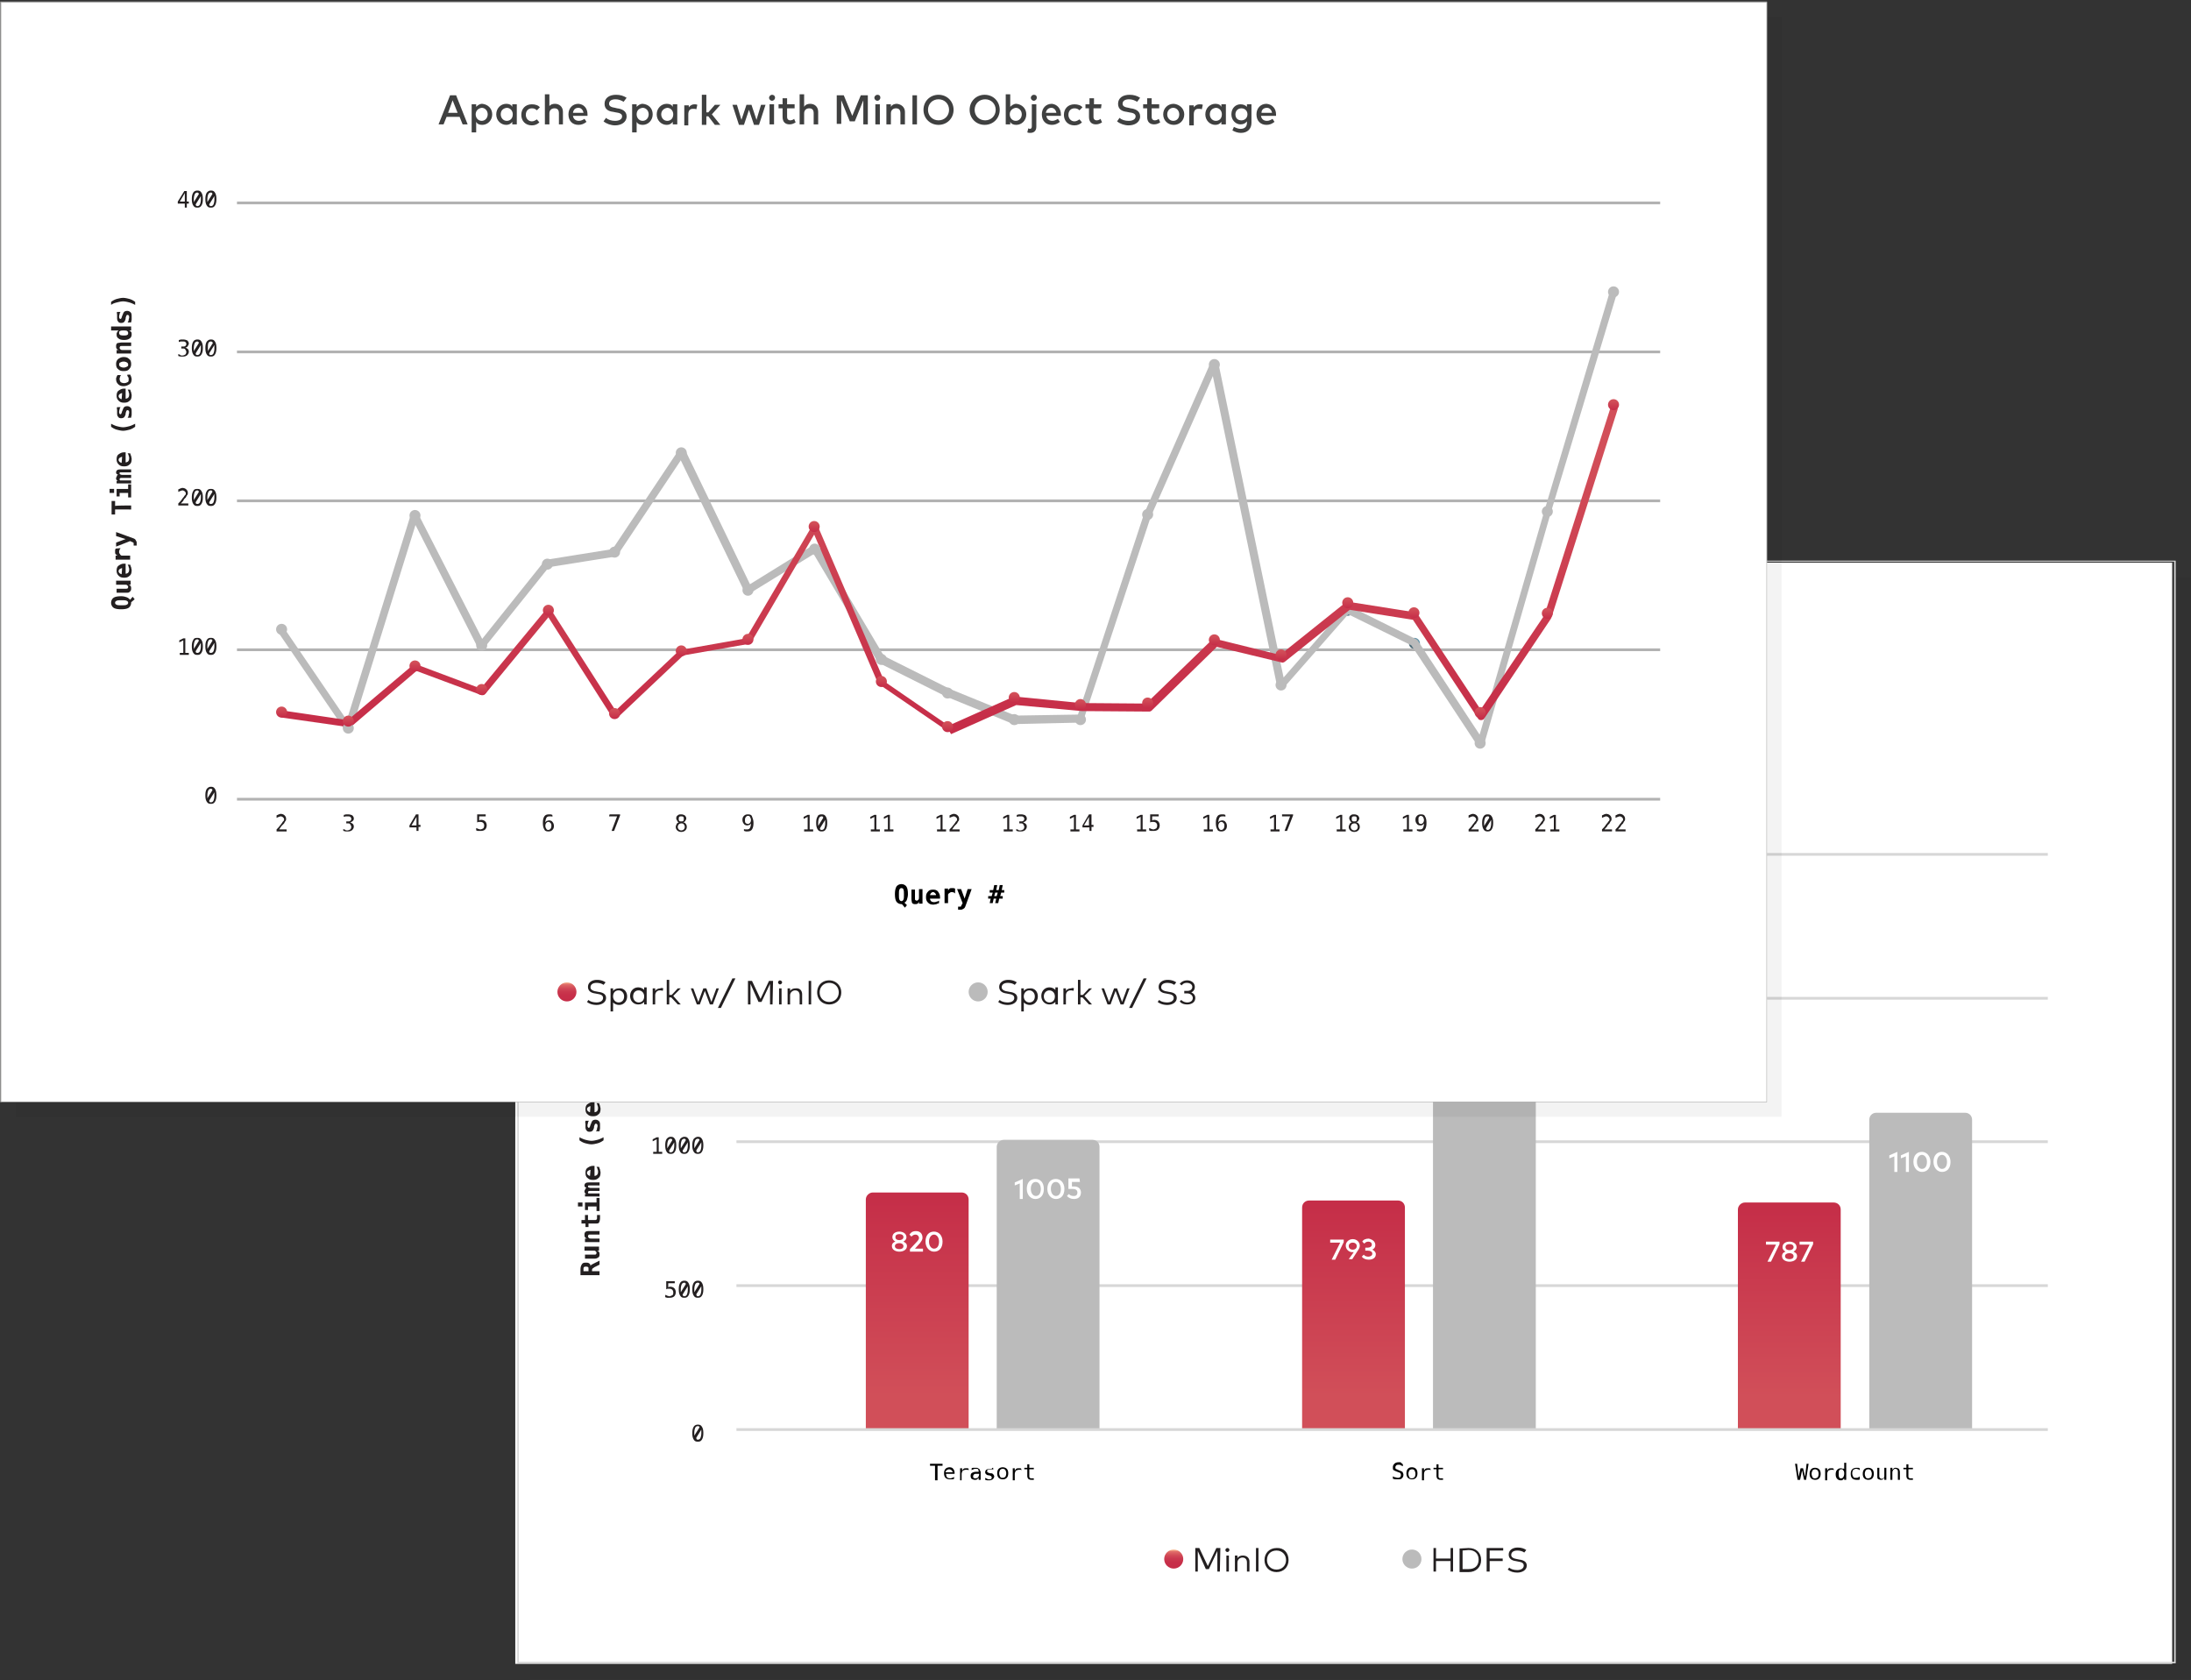 <svg width="798" height="612" xmlns="http://www.w3.org/2000/svg"><rect width="100%" height="100%" fill="#333333" stroke="none"/><defs><linearGradient x1="50%" y1="0%" x2="50%" y2="100%" id="a"><stop stop-color="#C52E48" offset="2%"/><stop stop-color="#D14F59" offset="86%"/></linearGradient><linearGradient x1="50%" y1="0%" x2="50%" y2="100%" id="b"><stop stop-color="#C52E48" offset="2%"/><stop stop-color="#D14F59" offset="86%"/></linearGradient><linearGradient x1="50%" y1="0%" x2="50%" y2="100%" id="c"><stop stop-color="#C52E48" offset="2%"/><stop stop-color="#D14F59" offset="86%"/></linearGradient><linearGradient x1="50%" y1="99.634%" x2="50%" y2=".611%" id="d"><stop stop-color="#C62D48" offset="2%"/><stop stop-color="#C72F49" offset="33.13%"/><stop stop-color="#CA384E" offset="51.28%"/><stop stop-color="#D04655" offset="66.1%"/><stop stop-color="#D85A5F" offset="79.04%"/><stop stop-color="#E1706B" offset="89.48%"/><stop stop-color="#FBC094" offset="100%"/></linearGradient><linearGradient x1="16.777%" y1="83.218%" x2="86.123%" y2="13.882%" id="e"><stop stop-color="#355461" offset="0%"/><stop stop-color="#385B69" offset="5.704%"/><stop stop-color="#436F82" offset="27.06%"/><stop stop-color="#4A7E94" offset="49.33%"/><stop stop-color="#4F879F" offset="72.9%"/><stop stop-color="#508AA2" offset="100%"/></linearGradient><linearGradient x1="14.232%" y1="85.768%" x2="83.568%" y2="16.427%" id="f"><stop stop-color="#355461" offset="0%"/><stop stop-color="#385B69" offset="5.704%"/><stop stop-color="#436F82" offset="27.06%"/><stop stop-color="#4A7E94" offset="49.33%"/><stop stop-color="#4F879F" offset="72.9%"/><stop stop-color="#508AA2" offset="100%"/></linearGradient><linearGradient x1="50%" y1="98.995%" x2="50%" y2="-1.174%" id="g"><stop stop-color="#C62D48" offset="2%"/><stop stop-color="#D24F59" offset="86%"/></linearGradient><linearGradient x1="50%" y1="97.841%" x2="50%" y2="-.218%" id="h"><stop stop-color="#C62D48" offset="2%"/><stop stop-color="#D24F59" offset="86%"/></linearGradient><linearGradient x1="50%" y1="98.218%" x2="50%" y2=".155%" id="i"><stop stop-color="#C62D48" offset="2%"/><stop stop-color="#D24F59" offset="86%"/></linearGradient><linearGradient x1="50%" y1="100.655%" x2="50%" y2="2.591%" id="j"><stop stop-color="#C62D48" offset="2%"/><stop stop-color="#D24F59" offset="86%"/></linearGradient><linearGradient x1="50%" y1="99.641%" x2="50%" y2="1.582%" id="k"><stop stop-color="#C62D48" offset="2%"/><stop stop-color="#D24F59" offset="86%"/></linearGradient><linearGradient x1="50%" y1="98.882%" x2="50%" y2=".823%" id="l"><stop stop-color="#C62D48" offset="2%"/><stop stop-color="#D24F59" offset="86%"/></linearGradient><linearGradient x1="50%" y1="98.109%" x2="50%" y2=".045%" id="m"><stop stop-color="#C62D48" offset="2%"/><stop stop-color="#D24F59" offset="86%"/></linearGradient><linearGradient x1="50%" y1="100.382%" x2="50%" y2="2.323%" id="n"><stop stop-color="#C62D48" offset="2%"/><stop stop-color="#D24F59" offset="86%"/></linearGradient><linearGradient x1="50%" y1="98.964%" x2="50%" y2=".9%" id="o"><stop stop-color="#C62D48" offset="2%"/><stop stop-color="#D24F59" offset="86%"/></linearGradient><linearGradient x1="50%" y1="100.168%" x2="50%" y2="2.109%" id="p"><stop stop-color="#C62D48" offset="2%"/><stop stop-color="#D24F59" offset="86%"/></linearGradient><linearGradient x1="50%" y1="96.809%" x2="50%" y2="-1.25%" id="q"><stop stop-color="#C62D48" offset="2%"/><stop stop-color="#D24F59" offset="86%"/></linearGradient><linearGradient x1="50%" y1="98.077%" x2="50%" y2=".014%" id="r"><stop stop-color="#C62D48" offset="2%"/><stop stop-color="#D24F59" offset="86%"/></linearGradient><linearGradient x1="50%" y1="99.055%" x2="50%" y2=".995%" id="s"><stop stop-color="#C62D48" offset="2%"/><stop stop-color="#D24F59" offset="86%"/></linearGradient><linearGradient x1="50%" y1="97.509%" x2="50%" y2="-.55%" id="t"><stop stop-color="#C62D48" offset="2%"/><stop stop-color="#D24F59" offset="86%"/></linearGradient><linearGradient x1="50%" y1="98.086%" x2="50%" y2=".023%" id="u"><stop stop-color="#C62D48" offset="2%"/><stop stop-color="#D24F59" offset="86%"/></linearGradient><linearGradient x1="50%" y1="100.473%" x2="50%" y2="2.409%" id="v"><stop stop-color="#C62D48" offset="2%"/><stop stop-color="#D24F59" offset="86%"/></linearGradient><linearGradient x1="50%" y1="100.35%" x2="50%" y2="2.286%" id="w"><stop stop-color="#C62D48" offset="2%"/><stop stop-color="#D24F59" offset="86%"/></linearGradient><linearGradient x1="50%" y1="98.532%" x2="50%" y2=".473%" id="x"><stop stop-color="#C62D48" offset="2%"/><stop stop-color="#D24F59" offset="86%"/></linearGradient><linearGradient x1="50%" y1="99.845%" x2="50%" y2="1.786%" id="y"><stop stop-color="#C62D48" offset="2%"/><stop stop-color="#D24F59" offset="86%"/></linearGradient><linearGradient x1="50%" y1="99.314%" x2="50%" y2="1.255%" id="z"><stop stop-color="#C62D48" offset="2%"/><stop stop-color="#D24F59" offset="86%"/></linearGradient><linearGradient x1="50%" y1="98.914%" x2="50%" y2=".855%" id="A"><stop stop-color="#C62D48" offset="2%"/><stop stop-color="#D24F59" offset="86%"/></linearGradient><linearGradient x1="50%" y1="100%" x2="50%" y2="1.941%" id="B"><stop stop-color="#C62D48" offset="2%"/><stop stop-color="#D24F59" offset="86%"/></linearGradient><linearGradient x1="50%" y1="98.442%" x2="50%" y2="-.584%" id="C"><stop stop-color="#C62D48" offset="2%"/><stop stop-color="#C72F49" offset="33.13%"/><stop stop-color="#CA384E" offset="51.28%"/><stop stop-color="#D04655" offset="66.1%"/><stop stop-color="#D85A5F" offset="79.04%"/><stop stop-color="#E1706B" offset="89.48%"/><stop stop-color="#FBC094" offset="100%"/></linearGradient></defs><g fill="none"><path fill="#000" opacity=".05" d="M193.155 210.411h604.749v401.096H193.155z"/><path fill="#FFF" d="M187.676 204.932h603.47v401.096h-603.47z"/><path d="M792.425 605.845H188.406V204.2h604.019v401.644zm-603.47-.548h602.922v-400.73H188.954v400.73z" fill="#D7D7D7"/><path d="M384.753 273.79h-1.643v-8.767l-3.105 7.671h-1.827l-3.105-7.671v8.584h-1.644v-10.593h2.557l3.105 7.488 3.105-7.488h2.557zm4.567-9.68c0 .548-.548 1.095-1.096 1.095s-1.096-.547-1.096-1.095c0-.548.548-1.096 1.096-1.096s1.096.548 1.096 1.096zm-.366 9.68h-1.643v-7.306h1.643v7.306zm9.133-4.566v4.566h-1.644v-4.018c0-1.279-.548-1.827-1.644-1.827-1.096 0-1.826.73-1.826 1.827v4.018h-1.644v-7.306h1.644v.913c.548-.913 1.46-1.096 2.191-1.096 1.827.183 2.923 1.279 2.923 2.923zm4.383 4.566h-1.644v-10.594h1.644zm13.334-5.297c0 3.105-2.375 5.48-5.48 5.48-3.105 0-5.48-2.375-5.48-5.48 0-3.105 2.375-5.48 5.48-5.48 3.105 0 5.48 2.375 5.48 5.48zm-9.315 0c0 2.192 1.643 3.836 3.835 3.836s3.836-1.644 3.836-3.836-1.644-3.835-3.836-3.835-3.835 1.643-3.835 3.835zm19.178 5.297h-1.827l-2.922-7.306h1.644l2.191 5.662 2.192-5.662h1.644zm9.133-5.297c-.366-.182-1.28-.548-2.193-.548s-1.278.366-1.278.913c0 .548.548.731 1.278.731l.73.183c1.645.182 2.558.913 2.558 2.191 0 1.462-1.279 2.375-3.288 2.375-.73 0-2.009-.183-3.105-.913l.73-1.096c.549.365 1.28.73 2.375.73 1.096 0 1.644-.365 1.644-.913 0-.365-.365-.73-1.278-.73l-.731-.183c-1.644-.183-2.374-.913-2.374-2.192 0-1.461 1.095-2.374 2.922-2.374 1.096 0 2.192.365 2.922.73l-.913 1.096zm8.766-.73h5.662v-4.384h1.644v10.594h-1.644v-4.567h-5.662v4.567h-1.644v-10.594h1.644zm14.429-4.567c3.288 0 5.48 2.01 5.48 5.297 0 3.288-2.192 5.297-5.48 5.297h-4.2v-10.594h4.2zm-2.374 1.644v7.306h2.557c2.557 0 3.653-1.461 3.653-3.653s-1.278-3.653-3.653-3.653h-2.557zm17.534 4.566h-5.48v4.567h-1.643v-10.594h7.489v1.644h-5.845v2.74h5.48v1.643zm9.498-3.836c-.913-.547-1.827-.912-2.922-.912-1.462 0-2.375.547-2.375 1.643 0 .914.913 1.279 2.192 1.462l.73.182c1.644.183 3.47.913 3.47 2.923 0 2.191-2.008 3.287-4.2 3.287-1.461 0-3.105-.548-4.201-1.46l.913-1.28c.73.731 2.01 1.096 3.288 1.096 1.461 0 2.557-.548 2.557-1.643 0-.914-.913-1.279-2.374-1.462l-.914-.182c-1.643-.183-3.105-.913-3.105-2.923 0-2.191 1.827-3.287 4.201-3.287 1.461 0 2.74.365 3.836 1.096l-1.096 1.46zm11.689 2.558h-2.557v5.845h-1.46v-5.845h-1.462v-1.461h1.461v-1.279c0-1.461.73-2.557 2.375-2.557.913 0 1.46.183 2.009.548l-.548 1.279c-.365-.183-.913-.366-1.279-.366-.548 0-.913.366-.913 1.096v1.279h2.557l-.183 1.46zm8.768 2.192c0 2.191-1.644 3.835-3.836 3.835s-3.836-1.644-3.836-3.835c0-2.192 1.644-3.836 3.836-3.836s3.836 1.644 3.836 3.836zm-6.028 0c0 1.278.913 2.374 2.192 2.374 1.279 0 2.192-.913 2.192-2.374 0-1.279-.913-2.375-2.192-2.375-1.279 0-2.192.913-2.192 2.375zm12.968-3.653l-.365 1.644c-.365-.183-.73-.183-1.279-.183-1.095 0-1.643.73-1.643 2.009v4.018h-1.644v-7.306h1.644v.73c.548-.73 1.278-1.095 2.009-1.095.548 0 .913 0 1.278.183zm9.133 7.123h-1.644v-8.402l-2.74 1.096v-1.644l4.384-1.826zm14.064-8.95h-3.47v8.95h-1.645v-8.95h-3.47v-1.644h8.585zm5.844-1.644c2.192 0 4.019.73 4.019 2.923 0 1.096-.731 2.009-1.644 2.192.913.365 1.826 1.278 1.826 2.374 0 2.192-1.461 3.105-4.018 3.105h-4.384v-10.594h4.201zm-2.374 1.644v2.923h2.374c1.096 0 2.192-.183 2.192-1.462 0-1.278-1.096-1.46-2.192-1.46h-2.374zm0 4.566v2.923h2.557c1.279 0 2.192-.183 2.192-1.461 0-1.279-.913-1.462-2.192-1.462h-2.557zm17.169-6.21c3.288 0 5.48 2.01 5.48 5.297 0 3.288-2.192 5.297-5.48 5.297h-4.201v-10.594h4.2zm-2.557 1.644v7.306h2.557c2.557 0 3.653-1.461 3.653-3.653s-1.279-3.653-3.653-3.653h-2.557zm17.169 8.95h-1.644v-.913c-.548.73-1.279 1.096-2.192 1.096-2.009 0-3.653-1.644-3.653-3.836s1.644-3.836 3.653-3.836c1.096 0 1.827.366 2.192 1.096v-.73h1.644v7.123zm-5.845-3.47c0 1.278.913 2.374 2.192 2.374 1.278 0 2.192-.913 2.192-2.374 0-1.279-.914-2.375-2.192-2.375-1.461 0-2.192 1.096-2.192 2.375zm13.151-2.192h-2.74v3.105c0 .913.548 1.278 1.096 1.278s1.096-.182 1.461-.548l.548 1.279c-.548.365-1.279.73-2.192.73-1.644 0-2.557-.913-2.557-2.74v-3.104h-1.461v-1.461h1.461v-2.192h1.644v2.192h2.74v1.46zm8.949 5.662h-1.643v-.913c-.548.73-1.279 1.096-2.192 1.096-2.01 0-3.653-1.644-3.653-3.836s1.644-3.836 3.653-3.836c1.096 0 1.826.366 2.192 1.096v-.73h1.643v7.123zm-5.844-3.47c0 1.278.913 2.374 2.191 2.374 1.279 0 2.192-.913 2.192-2.374 0-1.279-.913-2.375-2.192-2.375-1.46 0-2.191 1.096-2.191 2.375zm13.333-1.827c-.365-.182-1.279-.548-2.192-.548-.913 0-1.278.366-1.278.913 0 .548.548.731 1.278.731l.73.183c1.645.182 2.558.913 2.558 2.191 0 1.462-1.279 2.375-3.288 2.375-.73 0-2.009-.183-3.105-.913l.73-1.096c.549.365 1.28.73 2.375.73 1.096 0 1.644-.365 1.644-.913 0-.365-.365-.73-1.278-.73l-.731-.183c-1.644-.183-2.374-.913-2.374-2.192 0-1.461 1.095-2.374 2.922-2.374 1.096 0 2.192.365 2.922.73l-.913 1.096zm9.132 1.827v.548h-5.296c.182 1.278 1.096 1.826 2.191 1.826.731 0 1.462-.365 2.01-.73l.73 1.095c-.913.731-1.826 1.096-2.922 1.096-2.192 0-3.653-1.46-3.653-3.835 0-2.192 1.461-3.836 3.653-3.836 1.826 0 3.287 1.461 3.287 3.836zm-5.296-.731h3.835c-.182-1.096-.913-1.826-1.826-1.826-1.279 0-1.827.73-2.01 1.826zm12.054-1.461h-2.74v3.105c0 .913.549 1.278 1.097 1.278.548 0 1.095-.182 1.46-.548l.549 1.279c-.548.365-1.279.73-2.192.73-1.644 0-2.557-.913-2.557-2.74v-3.104h-1.461v-1.461h1.46v-2.192h1.645v2.192h2.74v1.46z" fill="#3F4040"/><path fill="#D7D7D7" d="M268.224 310.685H745.85v1H268.224zm0 157.078H745.85v1H268.224zm0-52.42H745.85v1H268.224zm0-52.238H745.85v1H268.224z"/><path d="M683.384 405.297h32.328c1.462 0 2.557 1.096 2.557 2.557v112.511h-37.443V407.854c0-1.461 1.096-2.557 2.558-2.557z" fill="#BBB"/><path d="M448.402 235.251h32.329c1.46 0 2.557 1.096 2.557 2.557v79.818h-37.443v-79.818c0-1.461 1.278-2.557 2.557-2.557z" fill="url(#a)" transform="translate(187.128 202.74)"/><path d="M524.48 359.635h32.328c1.461 0 2.557 1.096 2.557 2.557v158.173h-37.443V362.192c0-1.279 1.096-2.557 2.557-2.557z" fill="#BBB"/><path d="M289.68 234.52h32.33c1.46 0 2.556 1.096 2.556 2.558v80.548h-37.443v-80.548c0-1.462 1.096-2.557 2.557-2.557z" fill="url(#b)" transform="translate(187.128 202.74)"/><path d="M365.575 415.16h32.33c1.46 0 2.556 1.096 2.556 2.557v102.648h-37.443V417.717c0-1.461 1.279-2.557 2.557-2.557z" fill="#BBB"/><path d="M130.776 231.598h32.329c1.461 0 2.557 1.096 2.557 2.557v83.47H128.22v-83.47c0-1.46 1.279-2.557 2.557-2.557z" fill="url(#c)" transform="translate(187.128 202.74)"/><path d="M330.142 450.594c0 .913-.548 1.278-1.096 1.643.73.366 1.278.731 1.278 1.644 0 1.279-1.278 2.01-2.74 2.01-1.46 0-2.74-.731-2.74-2.01 0-.913.549-1.46 1.28-1.644-.549-.365-1.097-.73-1.097-1.643 0-1.279 1.096-2.01 2.557-2.01 1.279 0 2.558.731 2.558 2.01zm-4.201 3.287c0 .73.73 1.096 1.643 1.096.914 0 1.462-.365 1.462-1.096 0-.73-.73-1.096-1.462-1.096-.913 0-1.643.366-1.643 1.096zm.182-3.287c0 .73.548 1.095 1.461 1.095.731 0 1.462-.365 1.462-1.095 0-.731-.548-1.096-1.462-1.096-.913 0-1.46.365-1.46 1.096zm5.114-.914c.366-.548.914-1.278 2.375-1.278 1.461 0 2.374.913 2.374 2.374 0 .913-.548 1.461-.913 2.01l-1.826 2.009h2.922v1.095h-4.749v-.913l2.557-2.74c.365-.365.73-.913.73-1.278 0-.73-.547-1.279-1.278-1.279-.73 0-1.096.366-1.461.731l-.73-.73zm12.055 2.557c0 2.375-1.278 3.653-3.105 3.653-1.644 0-3.105-1.46-3.105-3.653 0-2.374 1.279-3.653 3.105-3.653 1.644 0 3.105 1.279 3.105 3.653zm-4.931 0c0 1.644.913 2.558 1.826 2.558 1.096 0 1.827-.914 1.827-2.558 0-1.643-.914-2.557-1.827-2.557-.913 0-1.826.914-1.826 2.557zm34.155-15.525h-1.096v-5.662l-1.826.73v-1.095l2.922-1.279zm7.671-3.652c0 2.374-1.278 3.652-3.105 3.652-1.644 0-3.105-1.46-3.105-3.653 0-2.374 1.279-3.653 3.105-3.653 1.827 0 3.105 1.279 3.105 3.653zm-4.749 0c0 1.643.914 2.556 1.827 2.556 1.096 0 1.826-.913 1.826-2.557 0-1.643-.913-2.557-1.826-2.557-1.096 0-1.827.914-1.827 2.557zm12.238 0c0 2.374-1.279 3.652-3.105 3.652-1.644 0-3.105-1.46-3.105-3.653 0-2.374 1.278-3.653 3.105-3.653 1.644 0 3.105 1.279 3.105 3.653zm-4.932 0c0 1.643.914 2.556 1.827 2.556 1.096 0 1.826-.913 1.826-2.557 0-1.643-.913-2.557-1.826-2.557-1.096 0-1.827.914-1.827 2.557zm10.594-2.558h-2.922v1.644h.913c1.644 0 2.374 1.096 2.374 2.192 0 1.644-1.096 2.374-2.557 2.374-1.096 0-1.826-.365-2.557-1.096l.73-.73c.366.548 1.097.73 1.827.73.913 0 1.279-.548 1.279-1.278 0-.548-.366-1.279-1.644-1.279h-1.644v-3.835h4.018l.183 1.278zm96.073 21.918l-3.105 6.393h-1.279l3.105-6.21h-3.653v-1.096h4.932zm3.653 3.653h-.548c-1.279 0-2.374-1.096-2.374-2.374 0-1.279 1.095-2.375 2.557-2.375 1.46 0 2.557 1.096 2.557 2.375 0 .548-.183 1.096-.73 1.826l-2.01 3.105h-1.279l1.827-2.557zm1.096-2.192c0-.73-.548-1.278-1.461-1.278-.914 0-1.462.548-1.462 1.278s.548 1.279 1.462 1.279c.913 0 1.46-.548 1.46-1.279zm6.758-.365c0 .73-.365 1.279-1.096 1.644.73.365 1.278.913 1.278 1.644 0 1.46-1.278 2.009-2.557 2.009-1.096 0-2.009-.366-2.557-1.096l.73-.73c.366.547 1.097.73 1.645.73.73 0 1.46-.365 1.46-1.096 0-.73-.73-1.096-1.643-1.096h-.913v-1.096h.913c.73 0 1.461-.365 1.461-1.096 0-.73-.548-1.096-1.278-1.096s-1.096.366-1.461.731l-.731-.73c.365-.731 1.278-1.096 2.374-1.096 1.462.365 2.375 1.095 2.375 2.374zm31.963-72.329h-1.096v-5.662l-1.826.73v-1.095l2.922-1.279zm6.21-6.027h-3.105v1.644h.914c1.643 0 2.374 1.096 2.374 2.191 0 1.644-1.096 2.375-2.557 2.375-1.096 0-1.827-.365-2.557-1.096l.73-.73c.366.547 1.096.73 1.827.73.913 0 1.278-.548 1.278-1.279 0-.548-.365-1.278-1.643-1.278h-1.644v-3.836h4.018v1.279h.365zm6.21-.183l-3.105 6.393h-1.278l3.105-6.21h-3.653v-1.096h4.931zm5.479 1.096c0 .73-.364 1.279-1.095 1.644.73.365 1.278.913 1.278 1.644 0 1.46-1.278 2.009-2.557 2.009-1.095 0-2.009-.365-2.557-1.096l.73-.73c.366.547 1.097.73 1.645.73.73 0 1.46-.365 1.46-1.096 0-.73-.73-1.096-1.643-1.096h-.913v-1.096h.913c.73 0 1.461-.365 1.461-1.096 0-.73-.548-1.095-1.278-1.095s-1.096.365-1.461.73l-.731-.73c.365-.731 1.279-1.096 2.374-1.096 1.462.182 2.375 1.096 2.375 2.374zm97.352 77.077l-3.105 6.393h-1.278l3.105-6.21H643.2v-1.096h4.931zm6.21 1.097c0 .913-.547 1.278-1.095 1.643.73.366 1.278.731 1.278 1.644 0 1.279-1.278 2.01-2.74 2.01-1.46 0-2.74-.731-2.74-2.01 0-.913.549-1.46 1.28-1.644-.549-.365-1.097-.73-1.097-1.643 0-1.279 1.096-2.01 2.557-2.01 1.279 0 2.557.731 2.557 2.01zm-4.2 3.287c0 .73.73 1.096 1.643 1.096.914 0 1.462-.365 1.462-1.096 0-.73-.731-1.096-1.462-1.096-.913 0-1.643.366-1.643 1.096zm.182-3.287c0 .73.548 1.095 1.461 1.095.731 0 1.462-.365 1.462-1.095 0-.731-.548-1.096-1.462-1.096-.913 0-1.46.365-1.46 1.096zm10.046-1.097l-3.105 6.393h-1.279l3.105-6.21h-3.653v-1.096h4.932zm30.685-26.3h-1.096v-5.663l-1.827.73v-1.095l2.923-1.279zm4.201 0h-1.096v-5.663l-1.827.73v-1.095l2.923-1.279zm7.854-3.654c0 2.375-1.279 3.653-3.105 3.653-1.644 0-3.105-1.46-3.105-3.653 0-2.374 1.278-3.653 3.105-3.653 1.643 0 3.105 1.462 3.105 3.653zm-4.932 0c0 1.644.913 2.557 1.827 2.557 1.095 0 1.826-.913 1.826-2.557 0-1.643-.913-2.557-1.826-2.557-.914 0-1.827.914-1.827 2.557zm12.238 0c0 2.375-1.279 3.653-3.105 3.653-1.644 0-3.106-1.46-3.106-3.653 0-2.374 1.279-3.653 3.106-3.653 1.643 0 3.105 1.462 3.105 3.653zm-4.932 0c0 1.644.913 2.557 1.827 2.557 1.095 0 1.826-.913 1.826-2.557 0-1.643-.913-2.557-1.826-2.557-.914 0-1.827.914-1.827 2.557z" fill="#FFF"/><path d="M238.27 314.886h2.74v.73h-3.654v-.73c.548-.548.913-.913 1.279-1.461.365-.548.548-.73.73-.914a2.53 2.53 0 0 1 .548-.73c.183-.183.183-.365.183-.548 0-.365-.183-.548-.365-.73-.183-.183-.548-.366-.731-.366-.183 0-.548 0-.73.183-.183 0-.549.182-.914.365v-.913c.365-.183.548-.183.73-.366.183 0 .549-.182.731-.182.548 0 1.096.182 1.462.548.365.365.547.73.547 1.278 0 .183 0 .548-.182.73-.183.183-.365.549-.548.914l-.73.73c0 .366-.366.731-1.097 1.462zm6.027-5.48c.73 0 1.096.183 1.461.731s.548 1.279.548 2.374c0 1.096-.183 1.827-.548 2.375-.365.548-.73.73-1.461.73-.73 0-1.096-.182-1.461-.73-.366-.548-.548-1.279-.548-2.375 0-1.095.182-1.826.548-2.374.365-.548.73-.73 1.46-.73zm0 .548c-.365 0-.73.183-.913.548-.183.366-.366 1.096-.366 1.827v1.096l1.827-2.923c0-.365-.183-.548-.548-.548zm0 4.932c.365 0 .73-.183.913-.548.183-.365.365-1.096.365-1.827v-1.278l-1.826 2.922c-.183.548.183.73.548.73zm4.931-5.48c.73 0 1.096.183 1.461.731.366.548.548 1.279.548 2.374 0 1.096-.182 1.827-.548 2.375-.365.548-.73.73-1.46.73-.731 0-1.097-.182-1.462-.73s-.548-1.279-.548-2.375c0-1.095.183-1.826.548-2.374.365-.548.913-.73 1.461-.73zm0 .548c-.365 0-.73.183-.913.548-.183.366-.365 1.096-.365 1.827v1.096l1.826-2.923c0-.365-.182-.548-.548-.548zm0 4.932c.366 0 .73-.183.914-.548.182-.365.365-1.096.365-1.827v-1.278l-1.827 2.922c-.182.548.183.73.548.73zm4.932-5.48c.73 0 1.096.183 1.461.731s.548 1.279.548 2.374c0 1.096-.183 1.827-.548 2.375-.365.548-.73.73-1.461.73-.73 0-1.096-.182-1.461-.73-.366-.548-.548-1.279-.548-2.375 0-1.095.182-1.826.548-2.374.365-.548.913-.73 1.46-.73zm0 .548c-.365 0-.73.183-.913.548-.183.366-.366 1.096-.366 1.827v1.096l1.827-2.923c.182-.365-.183-.548-.548-.548zm0 4.932c.365 0 .73-.183.913-.548.183-.365.365-1.096.365-1.827v-1.278l-1.826 2.922c0 .548.183.73.548.73zm-16.256 52.237h1.279v-4.566l-1.462.73v-.73l1.462-.73h.73v5.296h1.279v.73h-3.288zm4.749-5.297h3.105v.731h-2.374v1.461c.182 0 .182 0 .365-.182h.365c.548 0 1.096.182 1.461.548.366.365.548.913.548 1.46 0 .549-.182 1.097-.548 1.462-.365.365-.913.548-1.643.548h-.914c-.365 0-.548-.183-.73-.183v-.913c.182.183.548.183.73.365.183 0 .548.183.73.183.366 0 .731-.183 1.097-.365.182-.183.365-.548.365-1.096 0-.366-.183-.73-.365-.913-.183-.183-.548-.366-1.096-.366h-.548c-.183 0-.365.183-.548.183v-2.923zm6.575 0c.73 0 1.096.183 1.461.731.366.548.548 1.279.548 2.375 0 1.095-.182 1.826-.548 2.374-.365.548-.73.73-1.46.73-.731 0-1.097-.182-1.462-.73s-.548-1.279-.548-2.374c0-1.096.183-1.827.548-2.375.365-.548.913-.73 1.461-.73zm0 .548c-.365 0-.73.183-.913.548-.183.366-.365 1.096-.365 1.827v1.096l1.826-2.923c0-.365-.182-.548-.548-.548zm0 4.932c.366 0 .73-.183.914-.548.182-.365.365-1.096.365-1.826v-1.279l-1.827 2.922c-.182.548.183.73.548.73zm4.932-5.48c.73 0 1.096.183 1.461.731s.548 1.279.548 2.375c0 1.095-.183 1.826-.548 2.374-.365.548-.73.73-1.461.73-.73 0-1.096-.182-1.461-.73-.366-.548-.548-1.279-.548-2.374 0-1.096.182-1.827.548-2.375.365-.548.913-.73 1.46-.73zm0 .548c-.365 0-.73.183-.913.548-.183.366-.366 1.096-.366 1.827v1.096l1.827-2.923c.182-.365-.183-.548-.548-.548zm0 4.932c.365 0 .73-.183.913-.548.183-.365.365-1.096.365-1.826v-1.279l-1.826 2.922c0 .548.183.73.548.73zm-16.256 52.237h1.279v-4.566l-1.462.73v-.73l1.462-.73h.73v5.296h1.279v.731h-3.288zm6.393-5.479c.73 0 1.096.183 1.461.73.365.548.548 1.28.548 2.375 0 1.096-.183 1.826-.548 2.374-.365.548-.73.731-1.461.731-.73 0-1.096-.183-1.461-.73-.366-.549-.548-1.28-.548-2.375 0-1.096.182-1.827.548-2.374.365-.366.73-.731 1.46-.731zm0 .73c-.365 0-.73.183-.913.548-.183.366-.366 1.096-.366 1.827v1.096l1.827-2.923c0-.365-.183-.547-.548-.547zm0 4.932c.365 0 .73-.183.913-.548.183-.365.365-1.096.365-1.826v-1.279l-1.826 2.922c-.183.548.183.731.548.731zm4.931-5.662c.73 0 1.096.183 1.461.73.366.548.548 1.28.548 2.375 0 1.096-.182 1.826-.548 2.374-.365.548-.73.731-1.46.731-.731 0-1.097-.183-1.462-.73-.365-.549-.548-1.28-.548-2.375 0-1.096.183-1.827.548-2.374.365-.366.913-.731 1.461-.731zm0 .73c-.365 0-.73.183-.913.548-.183.366-.365 1.096-.365 1.827v1.096l1.826-2.923c0-.365-.182-.547-.548-.547zm0 4.932c.366 0 .73-.183.914-.548.182-.365.365-1.096.365-1.826v-1.279l-1.827 2.922c-.182.548.183.731.548.731zm4.932-5.662c.73 0 1.096.183 1.461.73.365.548.548 1.28.548 2.375 0 1.096-.183 1.826-.548 2.374-.365.548-.73.731-1.461.731-.73 0-1.096-.183-1.461-.73-.366-.549-.548-1.28-.548-2.375 0-1.096.182-1.827.548-2.374.365-.366.913-.731 1.46-.731zm0 .73c-.365 0-.73.183-.913.548-.183.366-.366 1.096-.366 1.827v1.096l1.827-2.923c.182-.365-.183-.547-.548-.547zm0 4.932c.365 0 .73-.183.913-.548.183-.365.365-1.096.365-1.826v-1.279l-1.826 2.922c0 .548.183.731.548.731zm-11.507 46.941h3.105v.73h-2.374v1.461c.182 0 .182 0 .365-.182h.365c.548 0 1.096.182 1.461.548.366.365.548.913.548 1.46 0 .549-.182 1.097-.548 1.462-.365.365-.913.548-1.643.548h-.914c-.182 0-.548-.183-.73-.183v-.913c.182.183.548.183.73.365.183 0 .548.183.73.183.366 0 .731-.183 1.097-.365.365-.183.365-.548.365-1.096 0-.365-.183-.73-.365-.913-.183-.183-.548-.366-1.096-.366h-.548c-.183 0-.365.183-.548.183v-2.922zm6.575-.183c.73 0 1.096.183 1.461.73.366.549.548 1.28.548 2.375 0 1.096-.182 1.827-.548 2.374-.365.548-.73.731-1.46.731-.731 0-1.097-.183-1.462-.73-.365-.548-.548-1.28-.548-2.375 0-1.096.183-1.826.548-2.374.365-.548.913-.731 1.461-.731zm0 .73c-.365 0-.73.183-.913.549-.183.365-.365 1.095-.365 1.826v1.096l1.826-2.922c0-.366-.182-.548-.548-.548zm0 4.932c.366 0 .73-.183.914-.548.182-.365.365-1.096.365-1.826v-1.279l-1.827 2.923c-.182.365.183.73.548.73zm4.932-5.662c.73 0 1.096.183 1.461.73.365.549.548 1.28.548 2.375 0 1.096-.183 1.827-.548 2.374-.365.548-.73.731-1.461.731-.73 0-1.096-.183-1.461-.73-.366-.548-.548-1.28-.548-2.375 0-1.096.182-1.826.548-2.374.365-.548.913-.731 1.46-.731zm0 .73c-.365 0-.73.183-.913.549-.183.365-.366 1.095-.366 1.826v1.096l1.827-2.922c.182-.366-.183-.548-.548-.548zm0 4.932c.365 0 .73-.183.913-.548.183-.365.365-1.096.365-1.826v-1.279l-1.826 2.923c0 .365.183.73.548.73zm0 46.758c.73 0 1.096.183 1.461.73.365.549.548 1.28.548 2.375 0 1.096-.183 1.827-.548 2.375-.365.548-.73.73-1.461.73-.73 0-1.096-.182-1.461-.73-.366-.548-.548-1.279-.548-2.375s.182-1.826.548-2.374c.365-.548.913-.73 1.46-.73zm0 .548c-.365 0-.73.183-.913.548-.183.365-.366 1.096-.366 1.826v1.096l1.827-2.922c.182-.365-.183-.548-.548-.548zm0 4.932c.365 0 .73-.183.913-.548.183-.366.365-1.096.365-1.827v-1.278l-1.826 2.922c0 .548.183.73.548.73zm-39.087-63.197c0-.182.183-.182.183-.365s.365-.183.548-.365l2.557-1.279v1.461l-1.827.914s-.182 0-.182.182c-.548.183-.731.548-.731.913v.366h2.74v1.46h-6.94v-2.008c0-.913.182-1.461.547-2.01.365-.547.913-.547 1.644-.547.548 0 .913.182 1.096.365.182.183.365.365.365.913zm-2.557 1.827h1.826v-.73c0-.366 0-.731-.182-.731-.183-.183-.365-.183-.73-.183-.366 0-.549 0-.731.183-.183.182-.183.365-.183.73v.73zm4.018-4.567h-3.47v-1.46h3.288c.365 0 .73 0 .73-.183.183-.183.183-.366.183-.548 0-.183-.183-.366-.365-.548-.183-.183-.548-.183-.914-.183h-3.105v-1.461h5.297v1.461h-.73c.365.183.547.183.73.548.183.183.183.548.183.913 0 .548-.183.914-.548 1.096-.366.183-.548.365-1.279.365zm-1.644-10.045h3.47v1.278h-3.287c-.365 0-.73 0-.73.183-.183.183-.183.365-.183.548 0 .183.182.365.365.548.183.183.548.183.913.183h2.923v1.278h-5.297v-1.278h.73c-.365-.183-.547-.183-.73-.548-.183-.183-.183-.548-.183-.914 0-.548.183-.913.548-1.096.366-.182.913-.182 1.461-.182zm-3.287-4.018h1.46v-1.827h1.097v1.827h2.557c.183 0 .365 0 .548-.183.182-.183.182-.365.182-.548v-1.096h1.096v1.096c0 .73-.182 1.279-.365 1.644s-.73.365-1.461.365h-2.375v1.279h-1.095v-1.279h-1.462v-1.278h-.182zm-1.096-4.932v-1.461h1.644v1.461h-1.644zm2.557 1.279v-2.74h4.2v-1.644h1.097v4.749h-1.096v-1.644h-3.105v1.279h-1.096zm.548-8.037c-.183-.183-.365-.183-.548-.365-.183-.183-.183-.366-.183-.548 0-.365.183-.73.548-.913.366-.183.913-.183 2.01-.183h2.922v1.096h-4.018s-.183.182-.183.365 0 .183.182.365c.183 0 .366.183.731.183h3.288v1.096h-3.288c-.365 0-.73 0-.73.183-.183 0-.183.182-.183.365s0 .183.182.365h4.019v1.096h-5.297v-.913h.548c-.183 0-.365-.183-.548-.365-.183-.183-.183-.366-.183-.548 0-.183 0-.366.183-.548.183-.548.365-.73.548-.73zm4.566-7.671c.183.365.183.73.365.913 0 .365.183.73.183 1.096 0 .913-.183 1.644-.73 2.01-.549.547-1.096.73-2.01.73-.913 0-1.46-.183-2.009-.73-.548-.366-.73-1.097-.73-1.827 0-.731.182-1.462.73-1.827s1.096-.73 2.01-.73h.547v3.653c.366 0 .73-.183.913-.366.183-.182.366-.548.366-1.096 0-.365 0-.548-.183-.913 0-.365-.183-.548-.365-.913h.913zm-3.105 1.096c-.365 0-.548.182-.913.365-.183.183-.365.365-.365.73 0 .366.182.549.365.731.182.183.548.366.73.366l.183-2.192zm-4.018-11.872c.73.365 1.461.73 2.192.913.73.182 1.46.365 2.191.365.73 0 1.462-.183 2.192-.365.73-.183 1.461-.548 2.192-.913v1.095c-.73.548-1.461.914-2.192 1.096-.73.183-1.461.366-2.192.366-.73 0-1.46-.183-2.191-.366-.731-.182-1.462-.548-2.192-1.096v-1.095zm2.192-6.027h1.278c-.183.182-.365.547-.365.73 0 .182-.183.548-.183.913s0 .548.183.73c0 .183.182.183.365.183s.365-.365.548-1.096l.183-.365c.182-.548.365-.913.548-1.096.182-.182.548-.365 1.096-.365.547 0 .913.183 1.278.548.365.365.365.913.365 1.644v.913c0 .365-.182.73-.182 1.096h-1.279c.183-.366.365-.548.365-.913 0-.366.183-.548.183-.914 0-.365 0-.548-.183-.73-.182-.183-.182-.183-.365-.183-.182 0-.365 0-.365.183-.183.182-.183.365-.365.913v.365c-.183.548-.366.913-.548 1.096-.183.183-.548.365-1.096.365s-.913-.182-1.096-.548c-.365-.365-.365-.913-.365-1.46v-.914c-.183-.548 0-.913 0-1.096zm4.931-6.394c.183.366.183.731.365.914 0 .365.183.73.183 1.096 0 .913-.183 1.643-.73 2.009-.549.548-1.096.73-2.01.73-.913 0-1.46-.182-2.009-.73-.548-.366-.73-1.096-.73-1.827 0-.73.182-1.46.73-1.826.548-.366 1.096-.73 2.01-.73h.547v3.652c.366 0 .73-.182.913-.365.183-.183.366-.548.366-1.096 0-.365 0-.548-.183-.913 0-.366-.183-.548-.365-.914h.913zm-3.105 1.096c-.365 0-.548.183-.913.366-.183.182-.365.365-.365.73 0 .366.182.548.365.73.182.184.548.366.73.366l.183-2.192zm3.105-6.758c.183.183.183.548.365.731 0 .183.183.548.183.913 0 .73-.183 1.461-.73 1.827-.549.365-1.096.73-2.01.73-.913 0-1.46-.182-2.009-.73-.548-.548-.73-1.096-.73-1.827 0-.365 0-.548.182-.73 0-.183.183-.548.366-.731h1.278c-.183.183-.365.365-.365.73-.183.183-.183.549-.183.731 0 .366.183.73.365 1.096.366.183.731.365 1.279.365.548 0 .913-.182 1.278-.365.366-.183.366-.548.366-1.096 0-.182 0-.548-.183-.73-.183-.183-.183-.366-.365-.731h.913v-.183zm-2.374-1.278c-.914 0-1.462-.183-2.01-.73-.547-.366-.73-1.097-.73-1.827s.183-1.279.73-1.827c.548-.365 1.096-.73 2.01-.73.913 0 1.46.182 2.009.73.548.366.73 1.096.73 1.827 0 .73-.182 1.278-.73 1.826s-1.279.73-2.01.73zm-1.644-2.375c0 .366.182.548.365.731.183.183.73.365 1.279.365.548 0 .913-.182 1.278-.365s.365-.365.365-.73c0-.366-.182-.549-.365-.731-.365-.183-.73-.365-1.278-.365s-.914.182-1.279.365c-.365.182-.365.365-.365.73zm.73-7.853h3.47v1.278h-3.287c-.365 0-.73 0-.73.183-.183.182-.183.365-.183.548 0 .182.182.365.365.548.183.182.548.182.913.182h2.923v1.279h-5.297v-1.279h.73c-.365-.182-.547-.182-.73-.548-.183-.182-.183-.548-.183-.913 0-.548.183-.913.548-1.096.366-.182.913-.182 1.461-.182zm-1.095-4.567h-2.74v-1.46h7.306v1.46h-.73c.364.183.547.366.73.548.182.183.182.548.182.914 0 .547-.182 1.095-.73 1.46-.548.366-1.096.549-2.01.549-.913 0-1.643-.183-2.008-.548-.548-.366-.731-.73-.731-1.461 0-.366 0-.548.183-.731.182-.183.365-.548.548-.73zm2.009 2.01c.548 0 .913 0 1.278-.183s.365-.365.365-.73c0-.366-.182-.549-.365-.731-.365-.183-.73-.183-1.278-.183s-.914 0-1.279.183c-.365.182-.365.365-.365.73 0 .366.182.548.365.73.365 0 .73.183 1.279.183zm-2.557-8.768h1.278c-.183.183-.365.548-.365.73 0 .184-.183.549-.183.914s0 .548.183.73c0 .183.182.183.365.183s.365-.365.548-1.095l.183-.366c.182-.548.365-.913.548-1.096.182-.182.548-.365 1.096-.365.547 0 .913.183 1.278.548.365.365.365.913.365 1.644v.913c0 .365-.182.73-.182 1.096h-1.279c.183-.365.365-.548.365-.913 0-.366.183-.548.183-.914 0-.365 0-.547-.183-.73-.182-.183-.182-.183-.365-.183-.182 0-.365 0-.365.183-.183.183-.183.365-.365.913v.365c-.183.548-.366.914-.548 1.096-.183.183-.548.366-1.096.366s-.913-.183-1.096-.548c-.365-.366-.365-.914-.365-1.462v-.913c-.183-.548 0-.73 0-1.096zm-2.192-2.557v-1.096c.73-.548 1.461-.913 2.192-1.096.73-.182 1.46-.365 2.191-.365.73 0 1.462.183 2.192.365.73.183 1.461.548 2.192 1.096v1.096c-.73-.365-1.461-.73-2.192-.913-.73-.183-1.461-.365-2.192-.365-.73 0-1.46.182-2.191.365-.731.183-1.462.548-2.192.913z" fill="#231F20"/><path fill="#D7D7D7" d="M268.224 520.183H745.85v1H268.224z"/><g transform="translate(422.744 562.557)"><path d="M21.553 9.863h-.914V2.374L17.534 8.95h-1.096l-2.922-6.576v7.489h-.913V1.279h1.46l3.106 6.575 3.105-6.575h1.461zm3.47-7.853c0 .364-.365.73-.73.73-.366 0-.731-.366-.731-.73 0-.366.365-.731.73-.731.548 0 .73.365.73.73zm-.183 7.853h-.913V4.018h.913v5.845zm7.489-3.653v3.653h-.913V6.575c0-1.096-.548-1.826-1.644-1.826-.914 0-1.827.73-1.827 1.826v3.288h-.913V4.018h.913v.914c.548-.731 1.279-.914 2.01-.914 1.46 0 2.374.914 2.374 2.192zm3.287 3.653h-.913V1.279h.913zm10.959-4.201c0 2.557-1.826 4.384-4.383 4.384s-4.384-1.827-4.384-4.384c0-2.557 1.827-4.383 4.384-4.383 2.557-.183 4.383 1.643 4.383 4.383zm-7.854 0c0 2.01 1.462 3.47 3.47 3.47 2.01 0 3.471-1.46 3.471-3.47 0-2.009-1.461-3.47-3.47-3.47-2.01 0-3.47 1.278-3.47 3.47zm61.553-.548h5.297V1.28h.913v8.584h-.913V6.027h-5.297v3.836h-.913V1.279h.913zm11.872-3.835c2.74 0 4.566 1.643 4.566 4.383 0 2.557-1.826 4.384-4.566 4.384h-3.288V1.46l3.288-.182zm-2.192.913V8.95h2.192c2.375 0 3.653-1.279 3.653-3.47 0-2.01-1.278-3.47-3.653-3.47l-2.192.182zm14.612 3.835h-4.749v3.836h-1.096V1.279h6.028v.913h-4.932v2.922h4.75zm7.854-3.105c-.73-.548-1.644-.73-2.557-.73-1.279 0-2.192.548-2.192 1.644 0 .73.73 1.278 2.01 1.46l.913.183c1.46.183 2.74.731 2.74 2.192 0 1.644-1.645 2.557-3.471 2.557-1.279 0-2.557-.365-3.47-1.096l.548-.73c.548.548 1.643.913 2.922.913 1.279 0 2.374-.548 2.374-1.644 0-.913-.73-1.278-2.009-1.461l-.913-.183c-1.461-.182-2.557-.913-2.557-2.374 0-1.644 1.461-2.557 3.288-2.557 1.278 0 2.374.365 3.105.913l-.73.913z" fill="#231F20"/><circle fill="url(#d)" cx="4.749" cy="5.297" r="3.47"/><circle fill="#BBB" cx="91.507" cy="5.297" r="3.47"/></g><path d="M338.726 533.15h4.566v.731h-1.826v5.297h-.913v-5.297h-1.827zm8.95 3.288v.366h-3.105c0 .548.182 1.096.365 1.278.183.183.548.365 1.096.365.183 0 .548 0 .73-.182.183 0 .549-.183.731-.365v.73c-.365.183-.548.183-.73.183h-.731c-.73 0-1.279-.183-1.644-.548-.365-.365-.548-.913-.548-1.644 0-.73.183-1.279.548-1.644.365-.365.913-.548 1.461-.548s1.096.183 1.279.548c.365.365.548.913.548 1.461zm-.73-.182c0-.366-.183-.548-.366-.73a1.395 1.395 0 0 0-.913-.366c-.366 0-.548.182-.914.365-.182.183-.365.548-.365.73h2.557zm5.844-.731c-.183-.183-.365-.183-.548-.183h-.548c-.365 0-.73.183-1.096.366-.182.365-.365.73-.365 1.278v2.192h-.548v-4.383h.73v.913c.183-.366.366-.548.548-.73.183-.183.548-.183.914-.183h.548c.182 0 .365.182.365.182v.548zm4.384.913v2.557h-.731v-.73l-.548.548c-.183.182-.548.182-.913.182-.366 0-.73-.182-1.096-.365-.183-.183-.365-.548-.365-1.096s.182-.913.547-1.096c.366-.182.731-.365 1.462-.365h.913v-.183c0-.365-.183-.548-.183-.73-.182-.183-.548-.183-.913-.183-.183 0-.548 0-.73.183-.183 0-.549.182-.731.365v-.73c.182-.183.548-.183.73-.183h.731c.365 0 .73 0 .913.183.183.182.548.182.548.547.183.183.183.366.183.548.183-.182.183.183.183.548zm-1.279.366h-.183c-.365 0-.73 0-.913.182-.183.183-.365.366-.365.73 0 .184 0 .549.182.549.183.182.366.182.731.182s.73-.182.913-.365c.183-.365.366-.73.366-1.096v-.182h-.731zm5.845-2.192v.73c-.183-.182-.366-.182-.548-.182h-.73c-.366 0-.549 0-.731.182-.183.183-.183.183-.183.548 0 .183 0 .366.183.366.182.182.365.182.913.365h.365c.365 0 .548.183.73.365.183.183.366.548.366.73 0 .366-.183.731-.548 1.097-.365.182-.73.365-1.278.365h-.731c-.183 0-.548-.183-.73-.183v-.73c.182.182.547.182.73.365.183.183.548.183.73.183.366 0 .548 0 .731-.183.183-.183.183-.365.183-.548 0-.365-.366-.548-.913-.73h-.183c-.365 0-.73-.183-.913-.366-.183-.182-.366-.365-.366-.73 0-.366.183-.73.366-.914.365-.182.73-.365 1.278-.365h.73c.183-.365.366-.365.549-.365zm3.47-.182c.548 0 1.096.182 1.461.547.366.365.548.913.548 1.644 0 .73-.182 1.279-.548 1.644-.365.365-.73.548-1.461.548-.548 0-1.096-.183-1.461-.548-.365-.365-.548-.913-.548-1.644 0-.73.183-1.279.548-1.644.365-.365.913-.548 1.461-.548zm0 .547c-.365 0-.73.183-.913.365-.183.366-.365.731-.365 1.279 0 .548.182.913.365 1.279.182.365.548.365.913.365s.73-.183.913-.365c.183-.183.366-.731.366-1.279 0-.548-.183-.913-.366-1.279a1.395 1.395 0 0 0-.913-.365zm6.94.548c-.182-.183-.365-.183-.547-.183h-.548c-.366 0-.73.183-1.096.366-.183.365-.365.73-.365 1.278v2.192h-.731v-4.383h.73v.913a2.5 2.5 0 0 1 .549-.73c.182-.183.547-.183.913-.183h.548c.182 0 .365.182.365.182v.548h.183zm2.74-2.192v1.279h1.644v.548h-1.644v2.374c0 .366 0 .548.183.73.183.183.365.183.73.183h.731v.548h-.913c-.548 0-.913-.182-1.096-.365-.183-.183-.365-.548-.365-1.096v-2.374h-1.096v-.548h1.096v-1.279h.73zm136.073 0v.73c-.182-.182-.547-.182-.73-.364-.183-.183-.548-.183-.73-.183-.366 0-.731 0-.914.183-.183.182-.365.365-.365.73 0 .183 0 .548.182.548.183.183.366.183.731.365l.365.183c.548.183.914.365 1.279.548.182.365.365.73.365 1.096 0 .548-.183.913-.548 1.278-.365.366-.913.366-1.461.366h-.913c-.366 0-.548-.183-.913-.183v-.913c.365.183.547.365.913.365.182 0 .548.183.73.183.366 0 .73 0 .914-.183.182-.182.365-.365.365-.73 0-.366 0-.548-.183-.731-.182-.183-.365-.365-.73-.365l-.366-.183a8.905 8.905 0 0 1-1.278-.548c-.365-.183-.365-.548-.365-1.096s.182-.913.547-1.278c.366-.366.914-.548 1.462-.548h.73c.183 0 .548.548.913.73zm3.288 1.097c.548 0 1.096.182 1.461.547.366.365.548.913.548 1.644 0 .73-.182 1.279-.548 1.644-.365.365-.73.548-1.46.548-.549 0-1.097-.183-1.462-.548-.365-.365-.548-.913-.548-1.644 0-.73.183-1.279.548-1.644.365-.365.73-.548 1.461-.548zm0 .73c-.365 0-.73.182-.913.365-.183.365-.365.73-.365 1.279 0 .548.182.913.365 1.278s.548.365.913.365.73-.182.913-.365c.183-.182.366-.73.366-1.278s-.183-.914-.366-1.279c-.365-.365-.548-.365-.913-.365zm6.941.365c-.183-.183-.366-.183-.548-.183h-.548c-.365 0-.73.183-1.096.366-.183.365-.365.73-.365 1.278v2.192h-.73v-4.383h.73v.913c.182-.366.365-.548.548-.73.182-.183.548-.183.913-.183h.548c.182 0 .365.182.365.182v.548h.183zm2.74-2.192v1.279h1.643v.548h-1.643v2.374c0 .366 0 .548.182.73.183.183.365.183.73.183h.731v.548h-.913c-.548 0-.913-.182-1.096-.365-.182-.183-.365-.548-.365-1.096v-2.374h-1.096v-.548h1.096v-1.279h.73zm129.863-.183h.73l.548 4.75.73-3.105h.914l.73 3.105.548-4.75h.731l-.913 5.845h-.73l-.731-3.47-.731 3.47h-.913zm7.305 1.462c.548 0 1.096.183 1.462.548.365.365.548.913.548 1.644 0 .73-.183 1.278-.548 1.643-.366.366-.73.548-1.462.548-.547 0-1.095-.182-1.46-.548-.366-.365-.549-.913-.549-1.643s.183-1.279.548-1.644c.366-.365.73-.548 1.461-.548zm0 .548c-.365 0-.73.182-.913.365-.182.365-.365.73-.365 1.279 0 .548.183.913.365 1.278.183.365.548.365.913.365.366 0 .731-.182.914-.365.182-.182.365-.73.365-1.278s-.183-.914-.365-1.279c-.366-.183-.548-.365-.914-.365zm6.941.365c-.183-.183-.365-.183-.548-.183h-.548c-.365 0-.73.183-1.096.366-.182.365-.365.73-.365 1.278v2.192h-.73v-4.383h.73v.913c.183-.366.365-.548.548-.73.183-.183.548-.183.913-.183h.548c.183 0 .365.182.365.182v.548h.183zm3.653-.365v-2.375h.73v6.21h-.73v-.548l-.548.548c-.183.183-.365.183-.73.183-.548 0-.914-.183-1.279-.548-.365-.365-.548-.913-.548-1.644 0-.73.183-1.278.548-1.644.365-.365.73-.547 1.279-.547.182 0 .547 0 .73.182.365-.182.548 0 .548.183zm-2.01 1.644c0 .548 0 .913.184 1.278.182.365.365.365.73.365s.548-.182.73-.365c.183-.365.366-.73.366-1.278s0-.914-.365-1.279c-.183-.365-.366-.365-.73-.365-.366 0-.549.182-.731.365-.183.365-.183.73-.183 1.279zm7.672 2.009c-.182.182-.365.182-.548.182h-.548c-.73 0-1.278-.182-1.644-.548-.365-.365-.548-.913-.548-1.643s.183-1.279.548-1.644c.366-.365.914-.548 1.644-.548h.548c.183 0 .366.183.548.183v.73c-.182-.183-.365-.365-.548-.365-.182 0-.365-.183-.73-.183-.366 0-.731.183-1.096.365-.183.366-.366.731-.366 1.279 0 .548.183.913.366 1.279.182.365.548.365 1.096.365.182 0 .548 0 .73-.183.183 0 .366-.182.548-.365v1.096zm3.105-4.201c.548 0 1.096.183 1.461.548.366.365.548.913.548 1.644 0 .73-.182 1.278-.548 1.643-.365.366-.73.548-1.46.548-.549 0-1.097-.182-1.462-.548-.365-.365-.548-.913-.548-1.643s.183-1.279.548-1.644c.365-.365.913-.548 1.461-.548zm0 .548c-.365 0-.73.182-.913.365-.183.365-.365.73-.365 1.279 0 .548.182.913.365 1.278s.548.365.913.365.73-.182.913-.365c.183-.182.366-.73.366-1.278s-.183-.914-.366-1.279a1.395 1.395 0 0 0-.913-.365zm3.288 2.192v-2.74h.73v2.74c0 .365 0 .73.183.913.183.182.365.365.73.365.366 0 .549-.183.731-.365.183-.183.183-.548.183-1.096v-2.557h.73v4.383h-.73v-.73l-.548.548c-.183.182-.548.182-.73.182-.366 0-.731-.182-1.096-.365-.183-.183-.183-.548-.183-1.278zm8.219-1.096v2.74h-.73v-2.74c0-.366 0-.73-.183-.914-.183-.182-.366-.365-.73-.365-.366 0-.549.183-.731.365-.183.183-.366.548-.366 1.096v2.557h-.73v-4.383h.73v.73l.548-.547c.183-.183.548-.183.73-.183.366 0 .731.183 1.097.365.182.365.365.73.365 1.279zm3.105-2.923v1.279h1.644v.548h-1.644v2.374c0 .366 0 .548.183.73.182.183.365.183.73.183h.73v.548h-.912c-.548 0-.914-.182-1.096-.365-.183-.183-.366-.548-.366-1.096v-2.374h-1.095v-.548h1.095v-1.279h.731z" fill="#000"/><path fill="#000" opacity=".05" d="M5.758 6.21h643.105v400.548H5.758z"/><path fill="#FFF" d="M.279.731h643.288v400.548H.279z"/><path d="M643.566 401.461H.096V.548h643.47V401.46zM.461 401.28h642.923V.913H.46V401.28z" fill="#A9A9A8"/><g transform="translate(39.183 32.877)"><circle fill="url(#e)" opacity=".9" cx="475.982" cy="201.461" r="2.009"/><circle fill="url(#f)" opacity=".9" cx="451.689" cy="189.406" r="2.009"/><path fill="#B2B2B2" d="M47.123 257.717h518.356v1H47.123zm0-54.429h518.356v1H47.123zm0-54.247h518.356v1H47.123zm0-54.246h518.356v1H47.123zm0-54.247h518.356v1H47.123z"/><path d="M131.142 12.42h-1.827l-1.096-2.74h-4.749l-1.096 2.74h-1.826l4.2-10.594h2.193l4.2 10.594zm-7.124-4.2h3.47l-1.826-4.567-1.644 4.566zm16.073.547c0 2.192-1.644 3.836-3.653 3.836-1.096 0-1.826-.366-2.191-1.096v3.835h-1.644V5.114h1.644v.913c.548-.548 1.278-1.095 2.191-1.095 2.01.182 3.653 1.643 3.653 3.835zm-6.027 0c0 1.279.913 2.375 2.192 2.375 1.278 0 2.191-1.096 2.191-2.375 0-1.278-.913-2.374-2.191-2.374-1.279.182-2.192 1.096-2.192 2.374zm14.977 3.653h-1.644v-.913c-.548.73-1.278 1.096-2.192 1.096-2.009 0-3.652-1.644-3.652-3.836s1.643-3.835 3.652-3.835c1.096 0 1.827.365 2.192 1.095v-.913h1.644v7.306zm-5.845-3.653c0 1.279.914 2.375 2.192 2.375 1.279 0 2.192-.914 2.192-2.375 0-1.278-.913-2.374-2.192-2.374-1.461.182-2.192 1.096-2.192 2.374zm14.247-2.557l-1.096 1.096c-.548-.548-1.096-.73-1.826-.73-1.279 0-2.192.913-2.192 2.374 0 1.278.913 2.374 2.192 2.374.73 0 1.278-.365 1.826-.73l.913 1.095c-.73.731-1.644 1.096-2.74 1.096-2.374 0-3.835-1.643-3.835-3.835s1.461-3.836 3.836-3.836c1.278 0 2.374.365 2.922 1.096zm3.287-.183c.549-.913 1.462-1.095 2.192-1.095 1.644 0 2.923 1.095 2.923 2.922v4.566h-1.461V8.402c0-1.279-.548-1.827-1.644-1.827-1.096 0-1.827.73-1.827 1.827v4.018h-1.644V1.461h1.644v4.566h-.182zm14.065 2.74v.548h-5.297c.182 1.279 1.096 1.827 2.191 1.827.731 0 1.462-.366 2.01-.731l.73 1.096c-.913.73-1.826 1.096-2.922 1.096-2.192 0-3.653-1.461-3.653-3.836 0-2.192 1.461-3.835 3.653-3.835 2.009.182 3.288 1.643 3.288 3.835zm-5.297-.548h3.835c-.182-1.096-.913-1.826-1.826-1.826-1.279 0-1.827.73-2.01 1.826zM187.945 4.2c-.913-.547-1.826-.912-2.922-.912-1.461 0-2.375.548-2.375 1.644 0 .913.914 1.278 2.192 1.46l.73.183c1.645.183 3.471.914 3.471 2.923 0 2.191-2.009 3.287-4.2 3.287-1.462 0-3.106-.548-4.202-1.46l.914-1.28c.73.731 2.009 1.097 3.287 1.097 1.461 0 2.557-.548 2.557-1.644 0-.914-.913-1.279-2.374-1.461l-.913-.183c-1.644-.183-3.105-.913-3.105-2.922 0-2.192 1.826-3.288 4.2-3.288 1.462 0 2.74.365 3.836 1.096l-1.096 1.46zm10.594 4.567c0 2.192-1.644 3.836-3.653 3.836-1.096 0-1.827-.366-2.192-1.096v3.835h-1.644V5.114h1.644v.913c.548-.548 1.279-1.095 2.192-1.095 2.192.182 3.653 1.643 3.653 3.835zm-5.845 0c0 1.279.913 2.375 2.192 2.375 1.278 0 2.192-1.096 2.192-2.375 0-1.278-.914-2.374-2.192-2.374-1.461.182-2.192 1.096-2.192 2.374zm14.795 3.653h-1.644v-.913c-.548.73-1.279 1.096-2.192 1.096-2.01 0-3.653-1.644-3.653-3.836s1.644-3.835 3.653-3.835c1.096 0 1.826.365 2.192 1.095v-.913h1.644v7.306zm-5.845-3.653c0 1.279.913 2.375 2.192 2.375 1.278 0 2.191-.914 2.191-2.375 0-1.278-.913-2.374-2.191-2.374-1.279.182-2.192 1.096-2.192 2.374zm13.151-3.47l-.366 1.644c-.365-.183-.73-.183-1.278-.183-1.096 0-1.644.73-1.644 2.01v4.017h-1.461V5.48h1.643v.731c.548-.73 1.279-1.096 2.01-1.096.365 0 .73 0 1.096.183zm3.287 2.74h.73l2.375-2.74h2.01l-3.106 3.47 3.105 3.836h-2.009l-2.374-3.105h-.73v3.105h-1.645V1.643h1.644zm18.265 2.739l1.644-5.48h1.644l-2.375 7.307h-1.826l-1.827-5.48-1.826 5.48h-1.827l-2.374-7.306h1.644l1.644 5.48 1.826-5.48h1.827zm6.758-8.036c0 .548-.548 1.096-1.096 1.096s-1.096-.548-1.096-1.096.548-1.096 1.096-1.096 1.096.365 1.096 1.096zm-.365 9.68h-1.644V5.114h1.644v7.306zm7.488-5.845h-2.74V9.68c0 .914.549 1.279 1.096 1.279.548 0 1.096-.183 1.462-.548l.548 1.278c-.548.366-1.279.731-2.192.731-1.644 0-2.557-.913-2.557-2.74V6.575h-1.461v-1.46h1.46V2.921h1.645v2.192h2.74v1.461zm3.471-.548c.548-.913 1.46-1.095 2.191-1.095 1.644 0 2.923 1.095 2.923 2.922v4.566h-1.644V8.402c0-1.279-.548-1.827-1.644-1.827-1.096 0-1.826.73-1.826 1.827v4.018h-1.644V1.461h1.644v4.566zm23.196 6.393h-1.644V3.653l-3.105 7.671h-1.826l-3.105-7.671v8.584h-1.644V1.827h2.557l3.105 7.488 3.105-7.489h2.557zm4.566-9.68c0 .548-.548 1.096-1.096 1.096s-1.096-.548-1.096-1.096.548-1.096 1.096-1.096c.73 0 1.096.365 1.096 1.096zm-.182 9.68h-1.644V5.114h1.644v7.306zm9.132-4.566v4.566h-1.644V8.402c0-1.279-.548-1.827-1.644-1.827-1.096 0-1.826.73-1.826 1.827v4.018h-1.644V5.114h1.644v.913c.548-.913 1.461-1.095 2.192-1.095 1.643.182 2.922 1.278 2.922 2.922zm4.384 4.566h-1.644V1.826h1.644zm13.333-5.297c0 3.105-2.375 5.48-5.48 5.48-3.105 0-5.48-2.375-5.48-5.48 0-3.105 2.375-5.48 5.48-5.48 3.105 0 5.48 2.375 5.48 5.48zm-9.315 0c0 2.192 1.644 3.836 3.835 3.836 2.192 0 3.836-1.644 3.836-3.836 0-2.191-1.644-3.835-3.836-3.835-2.191 0-3.835 1.644-3.835 3.835zm26.119 0c0 3.105-2.375 5.48-5.48 5.48-3.105 0-5.48-2.375-5.48-5.48 0-3.105 2.375-5.48 5.48-5.48 3.105 0 5.48 2.375 5.48 5.48zm-9.133 0c0 2.192 1.644 3.836 3.836 3.836 2.191 0 3.835-1.644 3.835-3.836 0-2.191-1.644-3.835-3.835-3.835-2.192 0-3.836 1.644-3.836 3.835zm18.813 1.644c0 2.192-1.644 3.836-3.653 3.836-1.096 0-1.827-.366-2.192-1.096v.913h-1.644V1.461h1.644v4.566c.548-.548 1.279-1.095 2.192-1.095 2.009.182 3.653 1.643 3.653 3.835zm-6.028 0c0 1.279.914 2.375 2.192 2.375 1.279 0 2.192-1.096 2.192-2.375 0-1.278-.913-2.374-2.192-2.374-1.278.182-2.192 1.096-2.192 2.374zm9.681 4.566c0 1.462-.913 2.192-2.192 2.192-.365 0-.73 0-1.096-.183l.365-1.46c.183 0 .366.182.548.182.366 0 .731-.183.731-.913V5.114h1.644v8.22zm.182-10.593c0 .548-.547 1.096-1.095 1.096-.548 0-1.096-.548-1.096-1.096s.548-1.096 1.096-1.096c.73 0 1.095.365 1.095 1.096zm8.768 6.027v.548h-5.297c.182 1.279 1.096 1.827 2.192 1.827.73 0 1.46-.366 2.009-.731l.73 1.096c-.913.73-1.826 1.096-2.922 1.096-2.192 0-3.653-1.461-3.653-3.836 0-2.192 1.461-3.835 3.653-3.835 1.826.182 3.288 1.643 3.288 3.835zm-5.48-.548h3.836c-.183-1.096-.913-1.826-1.827-1.826-1.096 0-1.826.73-2.009 1.826zm13.333-2.009l-1.095 1.096c-.548-.548-1.096-.73-1.827-.73-1.278 0-2.192.913-2.192 2.374 0 1.278.914 2.374 2.192 2.374.73 0 1.279-.365 1.827-.73l.913 1.095c-.73.731-1.644 1.096-2.74 1.096-2.374 0-3.835-1.643-3.835-3.835s1.46-3.836 3.835-3.836c1.279 0 2.375.365 2.922 1.096zm6.758.365h-2.74V9.68c0 .914.549 1.279 1.097 1.279.548 0 1.096-.183 1.46-.548l.549 1.278c-.548.366-1.279.731-2.192.731-1.644 0-2.557-.913-2.557-2.74V6.575h-1.279v-1.46h1.462V2.921h1.643v2.192h2.74l-.183 1.461zM374.977 4.2c-.913-.547-1.826-.912-2.922-.912-1.461 0-2.375.548-2.375 1.644 0 .913.914 1.278 2.192 1.46l.73.183c1.645.183 3.471.914 3.471 2.923 0 2.191-2.01 3.287-4.2 3.287-1.462 0-3.106-.548-4.202-1.46l.913-1.28c.731.731 2.01 1.097 3.288 1.097 1.461 0 2.557-.548 2.557-1.644 0-.914-.913-1.279-2.374-1.461l-.913-.183c-1.644-.183-3.105-.913-3.105-2.922 0-2.192 1.826-3.288 4.2-3.288 1.462 0 2.74.365 3.836 1.096l-1.096 1.46zm8.037 2.375h-2.74V9.68c0 .914.548 1.279 1.096 1.279s1.096-.183 1.461-.548l.548 1.278c-.548.366-1.279.731-2.192.731-1.644 0-2.557-.913-2.557-2.74V6.575h-1.461v-1.46h1.461V2.921h1.644v2.192h2.74v1.461zm9.132 2.192c0 2.192-1.644 3.836-3.835 3.836-2.192 0-3.836-1.644-3.836-3.836s1.644-3.835 3.836-3.835c2.191.182 3.835 1.826 3.835 3.835zm-6.21 0c0 1.279.913 2.375 2.192 2.375 1.278 0 2.192-.914 2.192-2.375 0-1.278-.914-2.374-2.192-2.374-1.279 0-2.192 1.096-2.192 2.374zm12.968-3.47l-.365 1.644c-.365-.183-.73-.183-1.279-.183-1.096 0-1.644.73-1.644 2.01v4.017h-1.643V5.48h1.643v.731c.548-.73 1.279-1.096 2.01-1.096.548 0 .913 0 1.278.183zm8.402 7.123h-1.644v-.913c-.548.73-1.278 1.096-2.192 1.096-2.009 0-3.653-1.644-3.653-3.836s1.644-3.835 3.653-3.835c1.096 0 1.827.365 2.192 1.095v-.913h1.644v7.306zm-5.845-3.653c0 1.279.913 2.375 2.192 2.375 1.279 0 2.192-.914 2.192-2.375 0-1.278-.913-2.374-2.192-2.374-1.461.182-2.192 1.096-2.192 2.374zm13.516-2.74v-.913h1.644v6.758c0 2.192-1.461 3.653-3.836 3.653-1.096 0-2.191-.365-3.105-.913l.548-1.279c.73.366 1.644.73 2.375.73 1.46 0 2.374-.73 2.374-2.19v-.549c-.548.73-1.278 1.096-2.374 1.096-1.644 0-3.288-1.461-3.288-3.653 0-2.374 1.644-3.653 3.288-3.653 1.096 0 1.826.365 2.374.913zm-4.2 2.74c0 1.279.73 2.192 2.191 2.192 1.279 0 2.192-.913 2.192-2.192 0-1.278-.913-2.192-2.192-2.192-1.279 0-2.192.914-2.192 2.192zm14.793 0v.548h-5.479c.183 1.279 1.096 1.827 2.192 1.827.73 0 1.461-.366 2.01-.731l.73 1.096c-.913.73-1.827 1.096-2.923 1.096-2.191 0-3.653-1.461-3.653-3.836 0-2.192 1.462-3.835 3.653-3.835 2.01.182 3.47 1.643 3.47 3.835zm-5.296-.548h3.836c-.183-1.096-.914-1.826-1.827-1.826-1.278 0-2.009.73-2.009 1.826z" fill="#3F4040"/><path d="M289.315 296.438s0 .183 0 0h-.183c-.73 0-1.46-.365-1.826-.913-.365-.548-.548-1.461-.548-2.74 0-1.278.183-2.009.548-2.74.365-.547 1.096-.913 1.826-.913.731 0 1.462.366 1.827.914s.548 1.46.548 2.74c0 .73-.183 1.46-.365 2.009-.183.547-.548.913-.914 1.095l.914.914-.731.913-1.096-1.279zm-.183-5.844c-.365 0-.548.182-.73.548-.183.365-.183.913-.183 1.826s0 1.461.183 1.827c.182.365.365.547.73.547.366 0 .548-.182.731-.547.183-.366.183-.914.183-1.827 0-.913 0-1.461-.183-1.826 0-.366-.365-.548-.73-.548zm3.653 4.018v-3.47h1.279v3.105c0 .365 0 .73.183.73.182.183.365.183.548.183.182 0 .365-.183.547-.365.183-.183.183-.548.183-.914v-2.922h1.279v5.297h-1.279v-.73c-.183.364-.183.547-.548.73-.182.182-.548.182-.913.182-.548 0-.913-.182-1.096-.548 0-.182-.183-.73-.183-1.278zm10.046 1.461c-.365.183-.73.183-.913.365-.365 0-.73.183-1.096.183-.913 0-1.461-.183-2.01-.73-.547-.549-.73-1.096-.73-2.01 0-.913.183-1.46.73-2.009.366-.548 1.097-.73 1.827-.73s1.461.182 1.827.73c.365.548.73 1.096.73 2.01v.547h-3.653c0 .366.183.73.366.913.182.183.548.366 1.096.366.365 0 .548 0 .913-.183.365 0 .548-.183.913-.365v.913zm-1.096-2.922c0-.366-.182-.548-.365-.73-.183-.184-.365-.366-.73-.366-.366 0-.549.182-.731.365-.183.183-.366.548-.366.73h2.192zm7.123-.548c-.182-.183-.365-.183-.547-.366-.183 0-.366-.182-.731-.182s-.548 0-.73.182c-.183.183-.366.183-.549.366 0 .182-.182.182-.182.365v3.105h-1.279v-5.297h1.279v.73c.182-.364.365-.547.548-.73.182-.182.548-.182.913-.182h.548c.183 0 .365.182.548.182v1.827h.182zm3.653 4.383c-.182.548-.365.914-.73 1.096-.365.183-.548.365-.913.365h-1.096v-1.095h.548c.365 0 .548 0 .548-.183s.182-.365.365-.73l.183-.366-2.01-5.114h1.462l1.278 3.47 1.096-3.47h1.461l-2.192 6.027zm11.507-7.488l-.365 1.826h.913l.366-1.826h1.095l-.365 1.826h.913v.913h-1.096l-.365 1.279h.913v.913h-1.278l-.365 1.644h-1.096l.365-1.644h-.913l-.366 1.644h-1.095l.365-1.644h-.913v-.913h1.278l.365-1.279h-1.095v-.913h1.278l.365-1.826h1.096zm.183 2.74h-.913l-.366 1.278h.914l.365-1.279z" fill="#000"/><path d="M8.584 186.484c0 .183 0 .183 0 0v.183c0 .73-.365 1.46-.913 1.826-.548.365-1.461.548-2.74.548-1.278 0-2.191-.183-2.74-.548-.547-.365-.912-1.096-.912-1.826s.365-1.462.913-1.827 1.461-.548 2.74-.548c.913 0 1.46.183 2.009.366.548.182.913.547 1.278.913l.913-1.096.731.913-1.279 1.096zm-5.844.183c0 .365.182.548.548.73.365.183.913.183 1.826.183s1.461 0 1.827-.183c.365-.182.548-.365.548-.73 0-.366-.183-.548-.548-.73-.366-.184-.914-.184-1.827-.184-.913 0-1.461 0-1.826.183-.366.183-.548.365-.548.73zm4.018-3.653h-3.47v-1.461h3.287c.366 0 .73 0 .73-.183.184-.183.184-.365.184-.548 0-.183-.183-.365-.366-.548-.182-.183-.548-.183-.913-.183H3.105v-1.46h5.297v1.46h-.73c.365.183.547.183.73.548.182.183.182.548.182.914 0 .547-.182.913-.547 1.095-.183.366-.731.366-1.279.366zm1.462-10.229c.182.366.182.731.364.914 0 .365.183.73.183 1.096 0 .913-.183 1.643-.73 2.009-.548.548-1.096.73-2.01.73-.913 0-1.46-.182-2.009-.73-.548-.548-.73-1.096-.73-1.827 0-.73.182-1.461.73-1.826.548-.366 1.096-.73 2.01-.73h.547v3.652c.366 0 .73-.183.914-.365.182-.183.365-.548.365-1.096 0-.365 0-.548-.183-.913 0-.366-.182-.548-.365-.914h.913zm-2.923 1.279c-.365 0-.548.183-.913.365-.183.183-.366.366-.366.73 0 .366.183.549.366.731.182.183.548.366.73.366l.183-2.192zm-.548-7.306c-.183.183-.183.365-.365.548 0 .183-.183.365-.183.73 0 .366 0 .548.183.731.182.183.182.365.365.548.183 0 .183.183.365.183H8.22v1.46H2.922v-1.46h.731a2.521 2.521 0 0 1-.73-.548c-.183-.183-.183-.548-.183-.913v-.548c0-.183.182-.366.182-.548l1.827-.183zm4.383-3.653c.548.183.914.365 1.096.73.183.366.366.549.366.914v1.096H9.498v-.548c0-.365 0-.548-.183-.548-.183-.183-.365-.183-.73-.365l-.366-.183-5.114 2.009v-1.461l3.47-1.279-3.47-1.096v-1.46l6.027 2.191zm-.548-11.872v1.461H2.74v1.827H1.46v-4.932h1.28v1.827c0-.183 5.844-.183 5.844-.183zM.73 146.667v-1.462h1.644v1.462H.731zm2.558 1.278v-2.74h4.2v-1.643h1.096v4.749H7.49v-1.644H4.384v1.278H3.288zm.548-7.854c-.183-.182-.366-.182-.548-.365-.183-.183-.183-.365-.183-.548 0-.365.183-.73.548-.913.365-.183.913-.183 2.01-.183h2.921v1.096H4.567c-.183 0-.183.183-.183.365 0 .183 0 .183.182.366.183 0 .366.182.73.182h3.288v1.096H5.297c-.365 0-.73 0-.73.183-.183 0-.183.183-.183.365 0 .183 0 .183.182.365h4.018v1.096H3.288v-.913h.548c-.183 0-.366-.183-.548-.365-.183-.183-.183-.365-.183-.548 0-.183 0-.365.183-.548.182-.73.365-.73.548-.73zm4.384-7.854c.182.366.182.731.364.914 0 .365.183.73.183 1.096 0 .913-.183 1.643-.73 2.009-.548.548-1.096.73-2.01.73-.913 0-1.46-.182-2.009-.73-.548-.548-.73-1.096-.73-1.827 0-.73.182-1.461.73-1.826.548-.366 1.096-.73 2.01-.73h.547v3.652c.366 0 .73-.183.914-.365.182-.183.365-.548.365-1.096 0-.365 0-.548-.183-.913 0-.366-.182-.548-.365-.914h.913zm-2.923 1.279c-.365 0-.548.183-.913.365-.183.183-.366.366-.366.73 0 .366.183.549.366.731.182.183.548.366.73.366l.183-2.192zm-4.018-12.055c.73.365 1.46.73 2.191.913.73.183 1.462.366 2.192.366.73 0 1.461-.183 2.192-.366.73-.182 1.461-.548 2.192-.913v1.096c-.73.548-1.462.913-2.192 1.096-.73.183-1.461.365-2.192.365-.73 0-1.461-.182-2.192-.365-.73-.183-1.46-.548-2.191-1.096v-1.096zm2.191-6.027h1.28c-.183.182-.365.548-.365.73 0 .183-.183.548-.183.914 0 .365 0 .548.183.73 0 .183.182.183.365.183s.365-.365.548-1.096l.182-.365c.183-.548.366-.914.548-1.096.183-.183.548-.366 1.096-.366s.914.183 1.279.548c.365.366.365.914.365 1.644v.914c0 .365-.183.73-.183 1.095H7.306c.183-.365.365-.548.365-.913s.183-.548.183-.913 0-.548-.183-.73c-.182-.183-.182-.183-.365-.183s-.365 0-.365.182c-.183.183-.183.366-.366.914v.365c-.182.548-.365.913-.548 1.096-.182.182-.548.365-1.095.365-.548 0-.914-.183-1.096-.548-.366-.365-.366-.913-.366-1.461v-.913c0-.366-.182-.73 0-1.096zm4.75-6.393c.182.365.182.73.364.913 0 .366.183.73.183 1.096 0 .913-.183 1.644-.73 2.01-.548.547-1.096.73-2.01.73-.913 0-1.46-.183-2.009-.73-.548-.549-.73-1.097-.73-1.827s.182-1.461.73-1.827c.548-.365 1.096-.73 2.01-.73h.547v3.653c.366 0 .73-.183.914-.366.182-.182.365-.547.365-1.095 0-.366 0-.548-.183-.914 0-.365-.182-.548-.365-.913h.913zm-2.923 1.279c-.365 0-.548.182-.913.365-.183.183-.366.365-.366.73 0 .366.183.548.366.731.182.183.548.365.73.365l.183-2.191zm2.923-6.758c.182.182.182.548.364.73 0 .183.183.548.183.913 0 .731-.183 1.462-.73 1.827-.548.365-1.279.73-2.192.73-.913 0-1.461-.182-2.01-.73-.547-.548-.73-1.096-.73-1.827 0-.365 0-.547.183-.73 0-.183.182-.548.365-.73h1.279c-.183.182-.366.365-.366.73-.182.183-.182.548-.182.73 0 .366.182.731.365 1.096.365.183.73.366 1.278.366s.914-.183 1.279-.366c.365-.182.365-.548.365-1.096 0-.182 0-.547-.182-.73-.183-.183-.183-.365-.366-.73-.182-.183 1.096-.183 1.096-.183zm-2.375-1.279c-.913 0-1.461-.183-2.01-.73-.547-.366-.73-1.096-.73-1.827 0-.73.183-1.279.73-1.826.549-.366 1.097-.731 2.01-.731.913 0 1.46.183 2.009.73.548.366.73 1.096.73 1.827 0 .73-.182 1.279-.73 1.827-.365.547-1.096.73-2.01.73zM4.2 99.91c0 .365.183.548.365.73.366.183.73.366 1.279.366.548 0 .913-.183 1.278-.366.366-.182.366-.365.366-.73 0-.366-.183-.548-.366-.73-.365-.184-.73-.366-1.278-.366s-.913.182-1.279.365c-.182 0-.365.365-.365.73zm.914-8.038h3.47v1.279H5.297c-.365 0-.73 0-.73.182-.183.183-.183.366-.183.548 0 .183.182.366.365.548.183.183.548.183.913.183h2.922v1.278H3.288v-1.278h.73c-.365-.183-.548-.183-.73-.548-.183-.183-.183-.548-.183-.913 0-.548.183-.914.548-1.096.365 0 .913-.183 1.461-.183zm-1.096-4.383h-2.74v-1.462h7.306v1.462h-.73c.365.182.548.365.73.548.183.182.183.547.183.913 0 .548-.183 1.096-.73 1.461-.548.365-1.096.548-2.01.548-.913 0-1.643-.183-2.009-.548-.548-.365-.73-.73-.73-1.461 0-.366 0-.548.182-.73 0-.366.366-.549.548-.731zm1.827 1.826c.548 0 .913 0 1.278-.183.366-.182.366-.365.366-.73s-.183-.548-.366-.73c-.365-.183-.73-.183-1.278-.183s-.913 0-1.279.182c-.365.183-.365.366-.365.73 0 .366.183.549.365.731.548.183.913.183 1.279.183zM3.47 80.73h1.28c-.183.183-.365.549-.365.731 0 .183-.183.548-.183.913 0 .366 0 .548.183.731 0 .183.182.183.365.183s.365-.366.548-1.096l.182-.366c.183-.547.366-.913.548-1.095.183-.183.548-.366 1.096-.366s.914.183 1.279.548c.365.366.365.913.365 1.644v.913c0 .366-.183.73-.183 1.096H7.306c.183-.365.365-.548.365-.913s.183-.548.183-.913c0-.366 0-.548-.183-.73-.182-.184-.182-.184-.365-.184s-.365 0-.365.183c-.183.183-.183.365-.366.913v.366c-.182.548-.365.913-.548 1.096-.182.182-.548.365-1.095.365-.548 0-.914-.183-1.096-.548-.366-.365-.366-.913-.366-1.461v-.914c0-.365-.182-.913 0-1.095zm-2.191-2.556v-1.096c.73-.548 1.46-.914 2.191-1.096.73-.183 1.462-.366 2.192-.366.73 0 1.461.183 2.192.366.73.182 1.461.548 2.192 1.096v1.096c-.73-.366-1.462-.731-2.192-.914-.73-.182-1.461-.365-2.192-.365-.73 0-1.461.183-2.192.365-.73.183-1.46.366-2.191.914zm519.634 191.05h2.74v.73H520v-.73c.548-.548.913-.913 1.279-1.461.365-.366.547-.731.73-.914.183-.365.365-.548.548-.73.183-.183.183-.366.183-.548 0-.366-.183-.548-.366-.73-.182-.183-.548-.366-.73-.366-.183 0-.548 0-.73.183-.183 0-.549.182-.914.365v-.913c.365-.183.548-.183.73-.366.183 0 .549-.182.731-.182.548 0 1.096.182 1.461.548.366.365.548.73.548 1.278 0 .183 0 .548-.182.73-.183.183-.366.549-.548.914l-.73.73c-.366.366-.549.731-1.097 1.462zm4.567 0h1.278v-4.566l-1.461.73v-.73l1.461-.731h.73v5.297h1.28v.73h-3.289zm-28.859 0h2.74v.73h-3.653v-.73c.548-.548.913-.913 1.278-1.461.366-.548.548-.731.73-.914a2.53 2.53 0 0 1 .549-.73c.182-.183.182-.366.182-.548 0-.366-.182-.548-.365-.73-.182-.183-.548-.366-.73-.366-.183 0-.548 0-.731.183-.183 0-.548.182-.913.365v-.913c.365-.183.548-.183.73-.366.183 0 .548-.182.73-.182.549 0 1.097.182 1.462.548.365.365.548.73.548 1.278 0 .183 0 .548-.183.73-.182.183-.365.549-.548.914l-.73.73c0 .366-.548.731-1.096 1.462zm6.027-5.48c.731 0 1.096.183 1.462.73.365.549.548 1.28.548 2.375 0 1.096-.183 1.827-.548 2.375-.366.548-.731.73-1.462.73-.73 0-1.095-.182-1.46-.73-.366-.548-.549-1.279-.549-2.375s.183-1.826.548-2.374c.366-.548.73-.73 1.461-.73zm0 .73c-.365 0-.73.184-.913.549-.182.365-.365 1.096-.365 1.826v1.096l1.826-2.922c0-.548-.182-.548-.548-.548zm0 4.932c.366 0 .731-.182.914-.548.182-.365.365-1.095.365-1.826v-1.279l-1.827 2.923c-.182.365.183.73.548.73zm-30.685-.182h1.279v-4.566l-1.461.73v-.73l1.461-.731h.73v5.297h1.28v.73h-3.289zm4.932.548v-.73c.183.182.365.182.548.182h.548c.548 0 .913-.183 1.096-.548.182-.365.365-.913.365-1.644-.183.183-.365.548-.548.548-.183.183-.548.183-.73.183-.548 0-1.096-.183-1.279-.548-.365-.366-.548-.914-.548-1.462 0-.73.183-1.095.548-1.46.365-.366.73-.549 1.461-.549.73 0 1.279.183 1.461.73.366.549.548 1.28.548 2.375 0 1.096-.182 1.827-.548 2.375-.365.548-.913.73-1.643.73h-.548c-.366-.182-.548-.182-.731-.182zm1.461-2.557c.365 0 .548-.183.73-.366.183-.182.366-.548.366-1.096 0-.365-.183-.73-.365-1.095-.183-.183-.548-.366-.73-.366-.366 0-.549.183-.731.366-.183.182-.183.547-.183 1.095 0 .548 0 .731.183 1.096 0 .183.365.366.73.366zm-30.685 2.009h1.279v-4.566l-1.461.73v-.73l1.46-.731h.731v5.297h1.279v.73h-3.288zm5.662-2.557c-.365 0-.548-.183-.73-.548-.183-.366-.366-.548-.366-.914 0-.547.183-.913.548-1.095.366-.366.731-.366 1.279-.366.548 0 .913.183 1.278.366.366.365.548.73.548 1.095 0 .366-.182.548-.365.914-.183.365-.548.365-.73.548.365 0 .73.182.913.548.182.182.365.548.365 1.096 0 .547-.183.913-.548 1.278-.365.365-.913.548-1.461.548s-1.096-.183-1.461-.548c-.366-.365-.548-.73-.548-1.278 0-.366.182-.731.365-1.096.183-.366.548-.548.913-.548zm.73.365c-.364 0-.73.183-.912.365a1.395 1.395 0 0 0-.366.914c0 .365.183.73.366.913.182.182.548.365.913.365s.73-.183.913-.365c.183-.183.365-.548.365-.913 0-.366-.182-.731-.365-.914-.182-.365-.548-.365-.913-.365zm-.912-1.644c0 .365 0 .548.182.73.183.183.366.183.73.183.366 0 .549 0 .732-.182.182-.183.182-.366.182-.73 0-.366 0-.549-.182-.731-.183-.183-.366-.183-.731-.183s-.548 0-.73.183c-.183.182-.183.365-.183.73zm-29.589 3.836h1.278v-4.566l-1.461.73v-.73l1.461-.731h.73v5.297h1.28v.73h-3.288zm4.383-5.48h3.836v.366l-2.192 5.662h-.913l2.009-5.297h-2.922v-.73h.182zm-28.675 5.48h1.278v-4.566l-1.461.73v-.73l1.46-.731h.732v5.297h1.278v.73h-3.288zm7.853-5.297v.73c-.182-.182-.365-.182-.548-.182h-.548c-.548 0-.913.183-1.095.548a3.647 3.647 0 0 0-.366 1.644c.183-.183.366-.548.548-.548.183 0 .548-.183.73-.183.549 0 1.097.183 1.28.548.365.365.547.913.547 1.461 0 .73-.182 1.096-.548 1.461-.365.366-.73.548-1.46.548-.731 0-1.28-.182-1.462-.73-.365-.548-.548-1.279-.548-2.375s.183-1.826.548-2.374c.365-.548.913-.73 1.644-.73h.548c.365 0 .548.182.73.182zm-1.46 2.557c-.366 0-.549.183-.731.365-.183.183-.366.548-.366 1.096s.183.73.366 1.096c.182.365.547.365.73.365.365 0 .548-.182.73-.365.183-.183.366-.548.366-1.096s0-.73-.365-1.096c-.183-.182-.366-.365-.73-.365zm-30.686 2.74h1.279v-4.566l-1.461.73v-.73l1.46-.731h.731v5.297h1.279v.73h-3.288zm4.749-5.48h3.105v.73h-2.374v1.462c.182 0 .182 0 .365-.183h.365c.548 0 1.096.183 1.461.548.366.366.548.914.548 1.462 0 .548-.182 1.095-.548 1.46-.365.366-.913.549-1.643.549h-.914c-.365 0-.548-.183-.73-.183v-.913c.182.182.548.182.73.365.183 0 .548.183.73.183.366 0 .732-.183 1.097-.366.182-.182.365-.547.365-1.095a1.4 1.4 0 0 0-.365-.914c-.183-.182-.548-.365-1.096-.365h-.548c-.183 0-.365.183-.548.183v-2.923zm-29.041 5.48h1.278v-4.566l-1.46.73v-.73l1.46-.731h.731v5.297h1.279v.73h-3.288zm6.758-5.48h.913v3.836h.73v.73h-.73v1.462h-.73v-1.279h-2.558v-.73l2.375-4.019zm0 .914l-1.827 3.105h1.827v-3.105zm-31.05 4.566h1.278v-4.566l-1.461.73v-.73l1.461-.731h.73v5.297h1.28v.73h-3.288zm7.123-2.557c.365.182.73.365.913.548.183.182.366.548.366.913 0 .548-.183.913-.548 1.278-.366.366-.914.548-1.462.548h-.913c-.365 0-.548-.182-.913-.182v-.73c.183.182.548.182.73.364.183.183.548.183.731.183.365 0 .73-.183 1.096-.365.183-.183.365-.548.365-.913 0-.366-.182-.548-.365-.914-.183-.365-.548-.365-.913-.365h-.548v-.73h.548c.365 0 .73 0 .913-.183.183-.183.365-.366.365-.73 0-.366-.182-.549-.365-.731-.183-.183-.548-.183-.913-.183h-.73c-.184 0-.549.183-.731.183v-.731c.365 0 .547-.183.913-.183h.73c.548 0 1.096.183 1.462.366.365.365.548.73.548 1.095 0 .366 0 .548-.366.914-.365.365-.73.365-.913.548zm-31.416 2.557h1.279v-4.566l-1.461.73v-.73l1.461-.731h.73v5.297h1.28v.73H302.1zm5.48 0h2.74v.73h-3.653v-.73c.548-.548.913-.913 1.278-1.461.366-.366.548-.731.73-.914.183-.365.366-.548.549-.73.182-.183.182-.366.182-.548 0-.366-.182-.548-.365-.73-.183-.183-.548-.366-.73-.366-.183 0-.548 0-.731.183-.183 0-.548.182-.913.365v-.913c.365-.183.548-.183.73-.366.183 0 .548-.182.73-.182.549 0 1.097.182 1.462.548.365.365.548.73.548 1.278 0 .183 0 .548-.183.73-.182.183-.365.549-.548.914l-.73.73c-.365.366-.548.731-1.096 1.462zm-29.59 0h1.28v-4.566l-1.462.73v-.73l1.461-.731H280v5.297h1.279v.73h-3.288zm4.932 0h1.279v-4.566l-1.461.73v-.73l1.46-.731h.732v5.297h1.278v.73h-3.288zm-29.223 0h1.278v-4.566l-1.461.73v-.73l1.461-.731h.73v5.297h1.28v.73h-3.288zm6.392-5.48c.73 0 1.096.183 1.462.73.365.549.547 1.28.547 2.375 0 1.096-.182 1.827-.547 2.375-.366.548-.731.73-1.462.73-.73 0-1.096-.182-1.46-.73-.366-.548-.549-1.279-.549-2.375s.183-1.826.548-2.374c.183-.548.73-.73 1.461-.73zm0 .73c-.365 0-.73.184-.913.549-.183.365-.365 1.096-.365 1.826v1.096l1.826-2.922c0-.548-.365-.548-.548-.548zm0 4.932c.366 0 .73-.182.914-.548.182-.365.365-1.095.365-1.826v-1.279l-1.827 2.923c-.182.365 0 .73.548.73zm-28.311.366v-.73c.183.182.366.182.549.182h.548c.548 0 .913-.183 1.096-.548.182-.365.365-.913.365-1.644-.183.183-.365.548-.548.548-.183 0-.548.183-.73.183-.549 0-1.097-.183-1.28-.548-.364-.366-.547-.914-.547-1.462 0-.73.183-1.095.548-1.46.365-.366.73-.549 1.461-.549.73 0 1.279.183 1.461.73.183.549.548 1.28.548 2.375 0 1.096-.183 1.827-.548 2.375-.365.548-.913.73-1.644.73h-.548c-.182 0-.548-.182-.73-.182zm1.462-2.557c.365 0 .548-.183.73-.366.183-.182.366-.548.366-1.096 0-.365-.183-.73-.365-1.095-.183-.366-.548-.366-.731-.366-.365 0-.548.183-.73.366-.183.182-.366.547-.366 1.095 0 .548 0 .731.183 1.096.182.183.548.366.913.366zm-25.022-.548c-.366 0-.549-.183-.731-.548-.183-.366-.366-.548-.366-.914 0-.547.183-.913.548-1.095.366-.366.73-.366 1.279-.366.548 0 .913.183 1.278.366.366.365.548.73.548 1.095 0 .366-.182.548-.365.914-.183.365-.548.365-.73.548.365 0 .73.182.913.548.182.182.365.548.365 1.096 0 .547-.183.913-.548 1.278-.365.365-.913.548-1.461.548s-1.096-.183-1.461-.548c-.366-.365-.548-.73-.548-1.278 0-.366.182-.731.365-1.096.183-.366.548-.548.913-.548zm.73.365c-.366 0-.73.183-.913.365a1.395 1.395 0 0 0-.366.914c0 .365.183.73.366.913.182.182.547.365.913.365.365 0 .73-.183.913-.365.183-.183.365-.548.365-.913 0-.366-.182-.731-.365-.914-.183-.365-.548-.365-.913-.365zm-.913-1.644c0 .365 0 .548.182.73.183.183.365.183.73.183.366 0 .549 0 .731-.182.183-.183.183-.366.183-.73 0-.366 0-.549-.183-.731-.182-.183-.365-.183-.73-.183-.366 0-.548 0-.73.183-.183.182-.183.365-.183.73zm-25.206-1.644h3.836v.366l-2.192 5.662h-.913l2.009-5.297h-2.923zm-20.821.183v.73c-.184-.182-.366-.182-.549-.182h-.548c-.548 0-.913.183-1.096.548a3.647 3.647 0 0 0-.365 1.644c.183-.183.365-.548.548-.548.183 0 .548-.183.73-.183.549 0 1.096.183 1.28.548.364.365.547.913.547 1.461 0 .73-.183 1.096-.548 1.461-.365.366-.73.548-1.461.548-.73 0-1.279-.182-1.461-.73-.366-.548-.548-1.279-.548-2.375s.182-1.826.548-2.374c.365-.548.913-.73 1.644-.73h.548c.365 0 .547.182.73.182zm-1.462 2.557c-.365 0-.548.183-.73.365-.183.183-.366.548-.366 1.096s.183.73.365 1.096c.183.365.548.365.73.365.366 0 .549-.182.732-.365.182-.183.365-.548.365-1.096s0-.73-.365-1.096c-.183-.182-.366-.365-.731-.365zm-25.936-2.74h3.105v.73h-2.375v1.462c.183 0 .183 0 .366-.183h.365c.548 0 1.096.183 1.461.548.366.366.548.914.548 1.462 0 .548-.182 1.095-.548 1.46-.365.366-.913.549-1.644.549h-.913c-.365 0-.548-.183-.73-.183v-.913c.182.182.548.182.73.365.183 0 .548.183.73.183.366 0 .731-.183 1.097-.366.182-.182.365-.547.365-1.095a1.4 1.4 0 0 0-.365-.914c-.183-.182-.548-.365-1.096-.365h-.548c-.183 0-.365.183-.548.183v-2.923zm-22.283 0h.913v3.836h.73v.73h-.73v1.462h-.73v-1.279h-2.558v-.73l2.375-4.019zm.182.914l-1.826 3.105h1.826v-3.105zm-24.109 2.009c.365.182.73.365.913.548.183.182.365.548.365.913 0 .548-.182.913-.548 1.278-.365.366-.913.548-1.46.548h-.914c-.365 0-.548-.182-.913-.182v-.73c.182.182.548.182.73.364.183.183.548.183.73.183.366 0 .732-.183 1.097-.365.182-.183.365-.548.365-.913 0-.366-.183-.548-.365-.914-.183-.365-.548-.365-.913-.365h-.548v-.73h.548c.365 0 .73 0 .913-.183.182-.183.365-.366.365-.73 0-.366-.183-.549-.365-.731-.183-.183-.548-.183-.913-.183h-.731c-.183 0-.548.183-.73.183v-.731c.365 0 .547-.183.913-.183h.73c.548 0 1.096.183 1.461.366.366.365.548.73.548 1.095 0 .366 0 .548-.365.914-.365.365-.548.365-.913.548zm-25.936 2.557h2.74v.73h-3.653v-.73c.547-.548.913-.913 1.278-1.461.365-.366.548-.731.73-.914.183-.365.366-.548.549-.73.182-.183.182-.366.182-.548 0-.366-.182-.548-.365-.73-.183-.183-.548-.366-.73-.366-.183 0-.549 0-.731.183-.183 0-.548.182-.913.365v-.913c.365-.183.547-.183.73-.366.183 0 .548-.182.73-.182.549 0 1.097.182 1.462.548.365.365.548.73.548 1.278 0 .183 0 .548-.183.73-.182.183-.365.549-.548.914l-.73.73c-.366.366-.548.731-1.096 1.462zM27.945 36.712h.913v3.836h.731v.73h-.73v1.462h-.731v-1.461H25.57v-.731l2.374-3.836zm.183.73L26.3 40.549h1.827v-3.105zm4.566-.912c.73 0 1.096.182 1.461.73.366.548.548 1.279.548 2.375s-.182 1.826-.548 2.374c-.365.548-.73.73-1.46.73-.732 0-1.097-.182-1.462-.73s-.548-1.278-.548-2.374.183-1.827.548-2.375c.183-.365.73-.73 1.461-.73zm0 .73c-.365 0-.73.183-.913.548-.183.366-.365 1.096-.365 1.827v1.096l1.826-2.923c0-.365-.365-.548-.548-.548zm0 4.932c.365 0 .73-.183.913-.548.183-.365.366-1.096.366-1.827V38.54l-1.827 2.922c-.183.365.183.73.548.73zm4.932-5.662c.73 0 1.095.182 1.46.73.366.548.549 1.279.549 2.375s-.183 1.826-.548 2.374c-.366.548-.73.73-1.461.73-.731 0-1.096-.182-1.462-.73-.365-.548-.548-1.278-.548-2.374s.183-1.827.548-2.375c.366-.365.731-.73 1.462-.73zm0 .73c-.366 0-.731.183-.914.548-.182.366-.365 1.096-.365 1.827v1.096l1.827-2.923c0-.365-.183-.548-.548-.548zm0 4.932c.365 0 .73-.183.913-.548.182-.365.365-1.096.365-1.827V38.54l-1.826 2.922c-.183.365.182.73.548.73zM28.31 93.699c.366.182.731.365.914.548.182.182.365.548.365.913 0 .548-.183.913-.548 1.278-.365.366-.913.548-1.461.548h-.913c-.366 0-.73-.182-.914-.182v-.73c.366.182.548.182.731.364.183.183.548.183.73.183.366 0 .731-.183 1.097-.365a1.4 1.4 0 0 0 .365-.914c0-.365-.183-.547-.365-.913-.183-.365-.548-.365-.914-.365h-.548v-.73h.548c.366 0 .73 0 .914-.183.182-.183.365-.366.365-.73 0-.366-.183-.549-.365-.732-.183-.182-.548-.182-.914-.182h-.73c-.183 0-.548.182-.73.182v-.73c.364 0 .547-.183.912-.183h.73c.549 0 1.097.183 1.462.366.365.365.548.73.548 1.095 0 .366-.183.548-.365.914a1.004 1.004 0 0 1-.913.548zm4.384-2.923c.73 0 1.096.183 1.461.73.366.549.548 1.28.548 2.375 0 1.096-.182 1.827-.548 2.375-.365.548-.73.73-1.46.73-.732 0-1.097-.182-1.462-.73s-.548-1.279-.548-2.375.183-1.826.548-2.374c.183-.365.73-.73 1.461-.73zm0 .73c-.365 0-.73.183-.913.549-.183.365-.365 1.096-.365 1.826v1.096l1.826-2.922c0-.366-.365-.548-.548-.548zm0 4.932c.365 0 .73-.182.913-.548.183-.365.366-1.095.366-1.826v-1.279l-1.827 2.923c-.183.548.183.73.548.73zm4.932-5.662c.73 0 1.095.183 1.46.73.366.549.549 1.28.549 2.375 0 1.096-.183 1.827-.548 2.375-.366.548-.73.73-1.461.73-.731 0-1.096-.182-1.462-.73-.365-.548-.548-1.279-.548-2.375s.183-1.826.548-2.374c.366-.365.731-.73 1.462-.73zm0 .73c-.366 0-.731.183-.914.549-.182.548-.182 1.096-.182 1.826v1.096l1.826-2.922c-.182-.366-.365-.548-.73-.548zm0 4.932c.365 0 .73-.182.913-.548.182-.365.365-1.095.365-1.826v-1.279l-1.826 2.923c-.183.548.182.73.548.73zm-10.959 54.064h2.74v.73h-3.654v-.73c.548-.548.914-.913 1.279-1.46.365-.549.548-.731.73-.914.183-.365.366-.548.549-.73.182-.183.182-.366.182-.549 0-.365-.182-.548-.365-.73-.183-.183-.548-.366-.73-.366-.183 0-.549 0-.731.183-.183 0-.548.183-.914.365v-.913c.366-.183.548-.183.731-.365.183 0 .548-.183.73-.183.549 0 1.097.183 1.462.548.365.365.548.73.548 1.279 0 .182 0 .548-.183.73-.183.183-.365.548-.548.914l-.73.73c0 .365-.548.913-1.096 1.461zm6.027-5.297c.73 0 1.096.183 1.461.731.366.548.548 1.279.548 2.375 0 1.095-.182 1.826-.548 2.374-.365.548-.73.73-1.46.73-.732 0-1.097-.182-1.462-.73s-.548-1.279-.548-2.374c0-1.096.183-1.827.548-2.375.183-.548.73-.73 1.461-.73zm0 .548c-.365 0-.73.183-.913.548-.183.366-.365 1.096-.365 1.827v1.096l1.826-2.923c0-.365-.365-.548-.548-.548zm0 4.932c.365 0 .73-.183.913-.548.183-.365.366-1.096.366-1.826v-1.279l-1.827 2.922c-.183.548.183.73.548.73zm4.932-5.48c.73 0 1.095.183 1.46.731.366.548.549 1.279.549 2.375 0 1.095-.183 1.826-.548 2.374-.366.548-.73.73-1.461.73-.731 0-1.096-.182-1.462-.73-.365-.548-.548-1.279-.548-2.374 0-1.096.183-1.827.548-2.375.366-.548.731-.73 1.462-.73zm0 .548c-.366 0-.731.183-.914.548-.182.366-.365 1.096-.365 1.827v1.096l1.827-2.923c0-.365-.183-.548-.548-.548zm0 4.932c.365 0 .73-.183.913-.548.182-.365.365-1.096.365-1.826v-1.279l-1.826 2.922c-.183.548.182.73.548.73zm-11.325 54.247h1.279v-4.567l-1.461.73v-.73l1.46-.73h.732v5.297h1.278v.73h-3.288v-.73zm6.393-5.48c.73 0 1.096.183 1.461.73.366.549.548 1.28.548 2.375 0 1.096-.182 1.827-.548 2.375-.365.547-.73.73-1.46.73-.732 0-1.097-.183-1.462-.73-.365-.548-.548-1.279-.548-2.375s.183-1.826.548-2.374c.183-.548.73-.73 1.461-.73zm0 .548c-.365 0-.73.183-.913.548-.183.365-.365 1.096-.365 1.826v1.096l1.826-2.922c0-.365-.365-.548-.548-.548zm0 4.932c.365 0 .73-.183.913-.548.183-.366.366-1.096.366-1.827v-1.278l-1.827 2.922c-.183.548.183.73.548.73zm4.932-5.48c.73 0 1.095.183 1.46.73.366.549.549 1.28.549 2.375 0 1.096-.183 1.827-.548 2.375-.366.547-.73.73-1.461.73-.731 0-1.096-.183-1.462-.73-.365-.548-.548-1.279-.548-2.375s.183-1.826.548-2.374c.366-.548.731-.73 1.462-.73zm0 .548c-.366 0-.731.183-.914.548-.182.365-.365 1.096-.365 1.826v1.096l1.827-2.922c0-.365-.183-.548-.548-.548zm0 4.932c.365 0 .73-.183.913-.548.182-.366.365-1.096.365-1.827v-1.278l-1.826 2.922c-.183.548.182.73.548.73zm0 48.767c.73 0 1.095.182 1.46.73.366.548.549 1.279.549 2.375s-.183 1.826-.548 2.374c-.366.548-.73.73-1.461.73-.731 0-1.096-.182-1.462-.73-.365-.548-.548-1.278-.548-2.374s.183-1.827.548-2.375c.366-.365.731-.73 1.462-.73zm0 .73c-.366 0-.731.183-.914.548-.182.365-.365 1.096-.365 1.827v1.096l1.827-2.923c0-.365-.183-.548-.548-.548zm0 4.932c.365 0 .73-.183.913-.548.182-.366.365-1.096.365-1.827v-1.278l-1.826 2.922c-.183.548.182.73.548.73zm507.579 9.863h2.74v.73h-3.653v-.73c.548-.548.913-.913 1.279-1.461.365-.548.548-.731.73-.914a2.53 2.53 0 0 1 .548-.73c.183-.183.183-.366.183-.548 0-.366-.183-.548-.365-.73-.183-.183-.548-.366-.73-.366-.184 0-.549 0-.732.183-.182 0-.547.182-.913.365v-.913c.366-.183.548-.183.73-.366.183 0 .549-.182.731-.182.548 0 1.096.182 1.462.548.365.365.548.73.548 1.278 0 .183 0 .548-.183.73-.183.183-.365.549-.548.914l-.73.73c0 .366-.549.731-1.097 1.462zm4.932 0h2.74v.73h-3.653v-.73c.548-.548.913-.913 1.278-1.461.366-.548.548-.731.73-.914a2.53 2.53 0 0 1 .549-.73c.182-.183.182-.366.182-.548 0-.366-.182-.548-.365-.73-.182-.183-.548-.366-.73-.366-.183 0-.548 0-.731.183-.183 0-.548.182-.913.365v-.913c.365-.183.548-.183.73-.366.183 0 .548-.182.73-.182.549 0 1.097.182 1.462.548.365.365.548.73.548 1.278 0 .183 0 .548-.183.73-.182.183-.365.549-.548.914l-.73.73c0 .366-.548.731-1.096 1.462z" fill="#231F20"/><path d="M499.909 239.087c-.366 0-.914-.183-1.096-.548l-23.927-36.347-23.014-11.324-23.561 26.849c-.366.365-.914.548-1.462.365-.548-.182-.913-.548-.913-1.096L402.557 104.11l-22.648 51.324-24.475 73.972c-.183.548-.73.914-1.279.914l-24.11.548c-.182 0-.365 0-.547-.183l-24.11-9.863-24.475-12.238-.548-.547-23.196-39.087-23.196 14.246c-.366.183-.731.183-1.096.183-.366-.183-.73-.365-.914-.73l-23.196-47.854-23.014 34.52a1.004 1.004 0 0 1-.913.548l-24.11 3.836-23.561 29.406c-.365.365-.73.548-1.279.548-.548 0-.913-.365-1.095-.73l-22.649-44.567-23.196 74.52c-.183.549-.548.914-1.096.914s-1.096-.183-1.279-.548l-24.657-36.164 2.192-1.462 23.013 33.79 23.38-75.068c.182-.548.547-.913 1.278-.913.548 0 1.096.182 1.278.73l23.38 45.662 22.648-28.31c.182-.183.548-.365.913-.548l23.927-3.836 24.11-36.164c.182-.365.73-.73 1.278-.548.548 0 .913.365 1.096.73l23.562 48.768 23.013-14.247c.366-.183.73-.183 1.096-.183.365 0 .73.366.913.548l23.745 40 24.11 12.055 23.744 9.68 22.83-.365 24.11-73.242 24.292-55.16c.183-.548.731-.913 1.462-.73.548 0 1.096.548 1.278 1.096l23.745 114.52 22.465-25.57c.366-.548 1.096-.548 1.644-.366L476.712 200c.183.183.366.183.548.548l22.466 34.155 23.562-81.461 23.927-80.183 2.557.731-24.11 80-24.292 84.384c-.183.547-.548.913-1.096.913h-.365z" fill="#BBB"/><circle fill="#BBB" cx="524.384" cy="153.425" r="2.009"/><circle fill="#BBB" cx="427.397" cy="216.621" r="2.009"/><circle fill="#BBB" cx="354.338" cy="229.224" r="2.009"/><path d="M306.119 233.242c-.183 0-.548 0-.73-.183l-24.293-16.62-.548-.549-23.196-54.064-22.831 39.087c-.183.366-.548.548-.914.73l-23.927 4.202-23.927 22.648c-.365.365-.73.365-1.095.365-.366 0-.731-.365-.914-.547l-23.196-36.348-23.014 27.946c-.365.365-.913.548-1.46.365l-23.563-8.767-23.561 20.091c-.366.183-.73.365-1.096.365l-24.292-3.47c-.73-.182-1.279-.73-1.096-1.461.182-.73.73-1.279 1.46-1.096l23.563 3.47 23.744-20.09c.365-.366.913-.366 1.278-.184l23.38 8.768 23.561-28.494c.365-.365.73-.548 1.096-.548.365 0 .913.183 1.096.548l23.379 36.53 23.014-21.735c.182-.183.365-.365.73-.365l23.744-4.201 23.927-40.73c.183-.366.731-.731 1.279-.731.548 0 .913.365 1.096.913l24.11 56.255 23.378 16.074 23.38-10.411c.182-.183.365-.183.73-.183l24.11 2.374 23.744.183 23.927-23.196c.365-.366.913-.548 1.278-.366l23.562 5.845 23.744-18.995c.366-.183.73-.366 1.096-.366l24.292 3.836c.366 0 .731.365.914.548l23.013 34.886 23.197-34.338 24.11-75.617c.182-.73.913-1.095 1.643-.913.73.183 1.096.913.913 1.644l-24.11 75.8c0 .182-.182.182-.182.364l-24.292 36.347c-.183.366-.73.548-1.096.548-.548 0-.913-.182-1.096-.548l-23.744-35.981-23.014-3.653-23.744 18.995c-.365.183-.73.365-1.096.183l-23.562-5.662-23.744 23.196a1.395 1.395 0 0 1-.913.365l-24.475-.182-23.927-2.192-23.744 10.594c-.731-1.279-.914-1.279-1.096-1.279z" fill="url(#g)"/><circle fill="url(#h)" cx="63.379" cy="226.484" r="2.009"/><circle fill="url(#i)" cx="111.963" cy="209.68" r="2.009"/><circle fill="url(#j)" cx="136.256" cy="218.265" r="2.009"/><circle fill="#BBB" cx="63.379" cy="196.347" r="2.009"/><circle fill="#BBB" cx="87.671" cy="232.329" r="2.009"/><circle fill="url(#k)" cx="87.671" cy="229.772" r="2.009"/><circle fill="#BBB" cx="111.963" cy="154.886" r="2.009"/><circle fill="#BBB" cx="136.256" cy="202.192" r="2.009"/><circle fill="#BBB" cx="160.183" cy="172.603" r="2.009"/><circle fill="url(#l)" cx="160.548" cy="189.406" r="2.009"/><circle fill="#BBB" cx="184.658" cy="168.219" r="2.009"/><circle fill="url(#m)" cx="184.658" cy="227.032" r="2.009"/><circle fill="#BBB" cx="208.95" cy="132.055" r="2.009"/><circle fill="url(#n)" cx="208.95" cy="204.201" r="2.009"/><circle fill="#BBB" cx="233.242" cy="182.1" r="2.009"/><circle fill="url(#o)" cx="233.242" cy="200" r="2.009"/><circle fill="#BBB" cx="257.534" cy="167.123" r="2.009"/><circle fill="url(#p)" cx="257.352" cy="158.904" r="2.009"/><circle fill="#BBB" cx="281.826" cy="207.306" r="2.009"/><circle fill="url(#q)" cx="281.826" cy="215.342" r="2.009"/><circle fill="#BBB" cx="305.936" cy="219.543" r="2.009"/><circle fill="url(#r)" cx="305.936" cy="231.781" r="2.009"/><circle fill="#BBB" cx="330.228" cy="229.224" r="2.009"/><circle fill="url(#s)" cx="330.228" cy="221.187" r="2.009"/><circle fill="url(#t)" cx="354.338" cy="223.744" r="2.009"/><circle fill="#BBB" cx="378.813" cy="154.521" r="2.009"/><circle fill="url(#u)" cx="378.813" cy="223.196" r="2.009"/><circle fill="#BBB" cx="403.105" cy="99.909" r="2.009"/><circle fill="url(#v)" cx="403.105" cy="200.183" r="2.009"/><circle fill="url(#w)" cx="427.397" cy="205.662" r="2.009"/><circle fill="url(#x)" cx="451.689" cy="186.667" r="2.009"/><circle fill="url(#y)" cx="475.799" cy="190.32" r="2.009"/><circle fill="#BBB" cx="499.909" cy="237.808" r="2.009"/><circle fill="url(#z)" cx="499.909" cy="226.667" r="2.009"/><circle fill="url(#A)" cx="524.384" cy="190.502" r="2.009"/><circle fill="#BBB" cx="548.493" cy="73.425" r="2.009"/><circle fill="url(#B)" cx="548.493" cy="114.521" r="2.009"/><g transform="translate(162.557 323.288)"><path d="M18.082 2.557c-.73-.548-1.644-.73-2.557-.73-1.278 0-2.192.547-2.192 1.643 0 .73.73 1.279 2.01 1.462l.913.182c1.46.183 2.74.73 2.74 2.192 0 1.644-1.644 2.557-3.47 2.557-1.28 0-2.558-.365-3.471-1.096l.548-.73c.548.547 1.644.913 2.922.913 1.279 0 2.375-.548 2.375-1.644 0-.913-.731-1.279-2.01-1.461l-.913-.183c-1.461-.183-2.557-.913-2.557-2.374 0-1.644 1.461-2.557 3.288-2.557 1.278 0 2.374.365 3.105.913l-.73.913zm8.585 4.201c0 1.826-1.279 3.105-2.923 3.105a3.025 3.025 0 0 1-2.191-.913v3.287h-.914V3.836h.914v.913c.547-.548 1.095-.913 2.191-.913 1.644-.183 2.923 1.096 2.923 2.922zm-5.114 0c0 1.279.913 2.192 2.009 2.192 1.278 0 2.009-.913 2.009-2.192 0-1.279-.913-2.192-2.01-2.192-1.278 0-2.008.913-2.008 2.192zM33.79 9.68h-.913v-.913c-.548.548-1.096.913-2.192.913-1.644 0-2.922-1.278-2.922-3.105 0-1.826 1.278-3.105 2.922-3.105.913 0 1.644.366 2.192.914V3.47h.913v6.21zm-4.932-2.922c0 1.279.914 2.192 2.01 2.192 1.278 0 2.009-.913 2.009-2.192 0-1.279-.914-2.192-2.01-2.192-1.278 0-2.009.913-2.009 2.192zm10.959-2.922l-.182.913c-.366-.183-.73-.183-1.096-.183-.913 0-1.644.73-1.644 1.827V9.68h-.913V3.836h.913v.913c.365-.548 1.096-.913 1.826-.913a1.163 1.163 0 0 1 1.096 0zM42.01 6.21h.912l2.192-2.374h1.096l-2.74 2.74 2.74 3.104h-1.096L42.74 7.123h-.73V9.68h-.914V.73h.913zm15.342 2.557l1.826-4.931h.913L57.9 9.68h-1.096l-1.827-4.93-1.826 4.93h-1.096l-2.192-5.844h.913l1.827 4.931 1.826-4.931h1.096zm3.47 2.192h-1.096L65.023.183h1.096zM79.635 9.68h-.914V2.192l-3.105 6.575h-1.095l-2.923-6.575V9.68h-.913V1.096h1.461l3.105 6.575 3.105-6.575h1.461zm3.47-8.036c0 .365-.365.73-.73.73-.366 0-.731-.365-.731-.73s.365-.73.73-.73c.548.182.731.365.731.73zm-.183 8.036h-.913V3.836h.913V9.68zm7.489-3.653V9.68h-.913V6.393c0-1.096-.548-1.827-1.644-1.827-.913 0-1.827.73-1.827 1.827V9.68h-.913V3.836h.913v.913c.548-.73 1.279-.913 2.01-.913 1.46-.183 2.374.73 2.374 2.191zm3.288 3.653h-.914V1.096h.914zm10.959-4.383c0 2.557-1.827 4.383-4.384 4.383-2.557 0-4.384-1.826-4.384-4.383S97.717.913 100.274.913c2.374 0 4.384 1.827 4.384 4.384zm-7.854 0c0 2.009 1.46 3.47 3.47 3.47 2.01 0 3.47-1.461 3.47-3.47 0-2.01-1.46-3.47-3.47-3.47-2.01 0-3.47 1.46-3.47 3.47zm71.05-2.74c-.73-.548-1.644-.73-2.557-.73-1.279 0-2.192.547-2.192 1.643 0 .73.73 1.279 2.01 1.462l.912.182c1.462.183 2.74.73 2.74 2.192 0 1.644-1.644 2.557-3.47 2.557-1.279 0-2.557-.365-3.47-1.096l.547-.73c.548.547 1.644.913 2.923.913 1.278 0 2.374-.548 2.374-1.644 0-.913-.73-1.279-2.009-1.461l-.913-.183c-1.461-.183-2.557-.913-2.557-2.374 0-1.644 1.461-2.557 3.287-2.557 1.279 0 2.375.365 3.105.913l-.73.913zm8.402 4.201c0 1.826-1.279 3.105-2.923 3.105a3.025 3.025 0 0 1-2.191-.913v3.287h-.914V3.836h.914v.913c.547-.548 1.095-.913 2.191-.913 1.644-.183 2.923 1.096 2.923 2.922zm-5.114 0c0 1.279.913 2.192 2.009 2.192 1.278 0 2.009-.913 2.009-2.192 0-1.279-.913-2.192-2.01-2.192-1.095 0-2.008.913-2.008 2.192zm12.42 2.922h-.914v-.913c-.548.548-1.095.913-2.191.913-1.644 0-2.923-1.278-2.923-3.105 0-1.826 1.279-3.105 2.923-3.105.913 0 1.643.366 2.191.914V3.47h.914v6.21zm-5.115-2.922c0 1.279.914 2.192 2.01 2.192 1.278 0 2.009-.913 2.009-2.192 0-1.279-.913-2.192-2.01-2.192-1.095 0-2.009.913-2.009 2.192zm10.959-2.922l-.182.913c-.366-.183-.73-.183-1.096-.183-.913 0-1.644.73-1.644 1.827V9.68h-.913V3.836h.913v.913c.365-.548 1.096-.913 1.827-.913.547-.183.913-.183 1.095 0zm2.374 2.374h.914l2.192-2.374h1.096l-2.74 2.74 2.74 3.104h-1.096l-2.375-2.557h-.73V9.68h-.913V.73h.913zm15.16 2.557l1.827-4.931h.913l-2.19 5.844h-1.096l-1.827-4.931-1.826 4.931h-1.096l-2.192-5.844h.913l1.827 4.931 1.826-4.931h1.096zm3.654 2.192h-1.096L214.795.183h1.095zm15.342-8.402c-.73-.548-1.644-.73-2.557-.73-1.279 0-2.192.547-2.192 1.643 0 .73.73 1.279 2.01 1.462l.913.182c1.46.183 2.74.73 2.74 2.192 0 1.644-1.645 2.557-3.471 2.557-1.279 0-2.557-.365-3.47-1.096l.548-.73c.548.547 1.643.913 2.922.913 1.279 0 2.374-.548 2.374-1.644 0-.913-.73-1.279-2.009-1.461l-.913-.183c-1.461-.183-2.557-.913-2.557-2.374 0-1.644 1.461-2.557 3.288-2.557 1.278 0 2.374.365 3.105.913l-.73.913zm7.489.731c0 1.096-.548 1.644-1.279 2.009.913.365 1.461 1.096 1.461 2.009 0 1.644-1.46 2.374-2.922 2.374-1.279 0-2.192-.365-2.74-1.096l.548-.547a3.025 3.025 0 0 0 2.192.913c1.096 0 2.01-.548 2.01-1.644 0-.913-.914-1.644-2.01-1.644h-1.096V4.75h1.096c1.096 0 1.826-.548 1.826-1.461 0-.914-.913-1.462-2.009-1.462-.913 0-1.46.366-1.826.914l-.73-.548c.547-.73 1.46-1.279 2.739-1.279 1.461 0 2.74.913 2.74 2.375z" fill="#231F20"/><circle fill="url(#C)" cx="4.749" cy="5.114" r="3.47"/><circle fill="#BBB" cx="154.521" cy="5.114" r="3.47"/></g></g></g></svg>